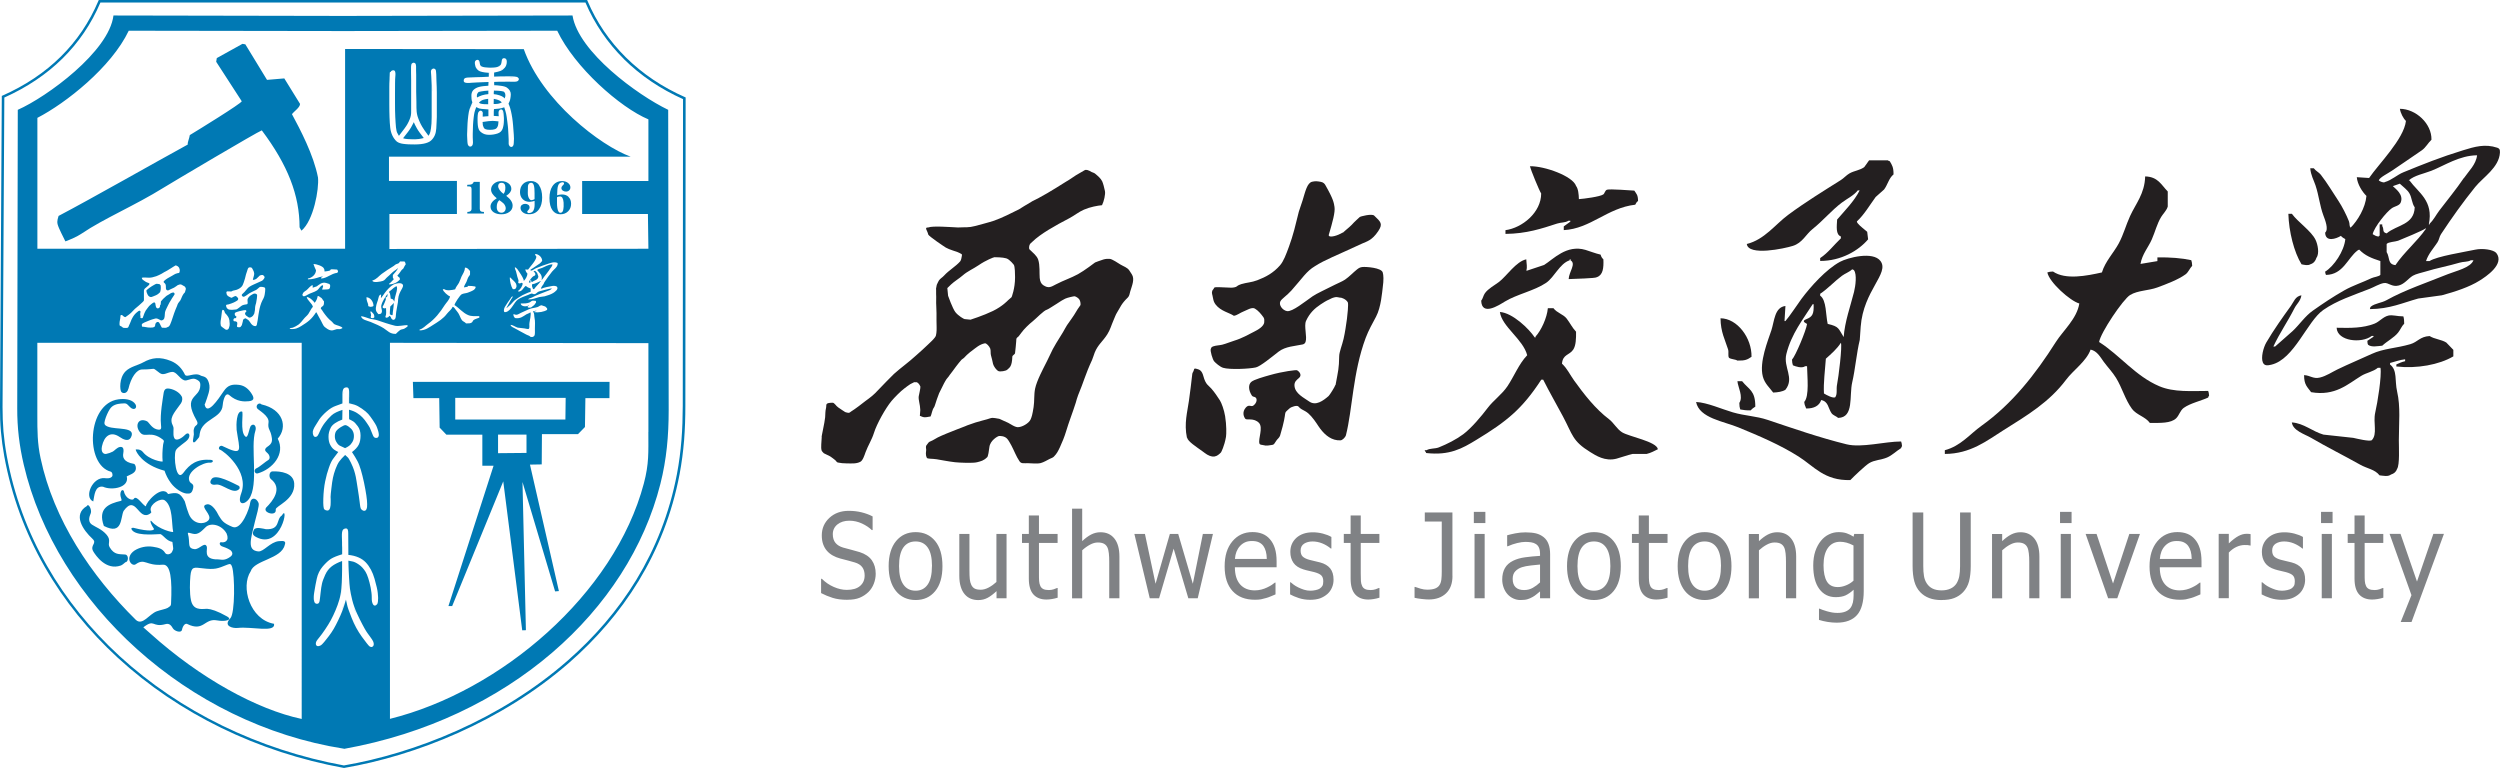 <?xml version="1.0" encoding="UTF-8"?>
<svg id="_图层_1" data-name="图层 1" xmlns="http://www.w3.org/2000/svg" viewBox="0 0 461.4 141.73">
  <defs>
    <style>
      .cls-1 {
        fill: #0079b4;
      }

      .cls-2 {
        fill: #808285;
      }

      .cls-3 {
        fill: #231f20;
        fill-rule: evenodd;
      }
    </style>
  </defs>
  <path class="cls-2" d="M451.05,98.54l-5.98,16.26h-2l1.99-4.96-4.04-11.31h2.02l3.04,8.8,3.02-8.8h1.95ZM437.8,110.65c-1.02,0-1.82-.31-2.39-.93-.57-.62-.86-1.6-.86-2.94v-6.58h-1.26v-1.66h1.26v-3.41h1.87v3.41h3.44v1.66h-3.44v5.65c0,.6,0,1.07.03,1.39.02.33.1.63.23.92.11.25.29.43.55.56.25.12.59.18,1.03.18.3,0,.6-.05.88-.14.29-.1.49-.18.62-.24h.11v1.79c-.35.11-.71.19-1.07.25-.36.06-.69.09-1,.09M430.5,96.54h-2.13v-2.07h2.13v2.07ZM430.37,110.42h-1.87v-11.88h1.87v11.88ZM421.1,110.7c-.74,0-1.44-.11-2.08-.32-.65-.22-1.18-.44-1.61-.68v-2.24h.1c.16.13.35.28.56.45.21.16.5.33.86.51.32.16.67.29,1.05.42.38.12.78.18,1.19.18.3,0,.61-.04.95-.11.34-.07.59-.17.76-.28.23-.16.4-.33.5-.52.1-.18.15-.46.15-.83,0-.48-.12-.84-.36-1.08-.24-.24-.67-.44-1.29-.61-.24-.07-.55-.14-.93-.22-.39-.08-.74-.18-1.07-.28-.85-.26-1.47-.67-1.85-1.22-.38-.55-.58-1.22-.58-2,0-1.07.38-1.94,1.14-2.62.76-.67,1.76-1.01,3.01-1.01.62,0,1.24.08,1.86.24.62.16,1.15.37,1.57.62v2.14h-.1c-.48-.4-1.01-.72-1.6-.96-.58-.23-1.18-.35-1.78-.35s-1.13.14-1.56.41c-.42.28-.64.7-.64,1.26,0,.5.13.87.38,1.11.25.24.66.45,1.21.6.28.08.59.15.93.23.34.07.7.16,1.08.26.83.22,1.44.59,1.86,1.1.41.51.62,1.21.62,2.08,0,.51-.09,1-.29,1.45-.19.46-.46.85-.83,1.18-.4.35-.85.62-1.35.81-.5.18-1.13.28-1.89.28M415.37,100.68h-.1c-.14-.04-.29-.07-.45-.08-.16,0-.34-.01-.56-.01-.5,0-1,.12-1.5.35-.5.23-.97.58-1.41,1.04v8.43h-1.87v-11.88h1.87v1.76c.68-.64,1.28-1.1,1.79-1.37.51-.27,1-.4,1.48-.4.19,0,.34,0,.43.01.1,0,.2.03.32.05v2.08ZM404.5,103.15c-.01-.54-.07-1-.18-1.4-.11-.39-.26-.72-.46-.99-.22-.3-.5-.52-.84-.68-.34-.16-.76-.23-1.27-.23s-.92.08-1.27.24c-.35.16-.67.39-.95.7-.28.31-.49.66-.63,1.04-.15.38-.24.82-.28,1.33h5.88ZM402.31,110.69c-1.77,0-3.14-.53-4.12-1.6-.98-1.07-1.47-2.58-1.47-4.55s.48-3.48,1.42-4.62c.95-1.14,2.19-1.72,3.72-1.72.69,0,1.3.11,1.83.32.53.21,1,.54,1.39,1,.4.45.7,1.01.91,1.67.21.65.32,1.46.32,2.41v1.09h-7.7c0,1.38.33,2.44.97,3.17.65.73,1.55,1.1,2.7,1.1.41,0,.81-.05,1.21-.15.39-.1.75-.23,1.07-.39.34-.16.62-.32.86-.47.23-.15.42-.3.58-.43h.11v2.18c-.22.09-.49.21-.81.34-.33.14-.62.25-.88.32-.36.1-.69.19-.99.25-.3.05-.67.08-1.12.08M394.95,98.54l-4.19,11.88h-1.68l-4.16-11.88h2.02l3.04,9.15,3.01-9.15h1.95ZM382.33,96.54h-2.13v-2.07h2.13v2.07ZM382.2,110.42h-1.87v-11.88h1.87v11.88ZM376.39,110.42h-1.87v-6.76c0-.55-.02-1.06-.08-1.53-.05-.47-.14-.85-.28-1.13-.15-.3-.37-.52-.64-.66-.27-.14-.64-.22-1.11-.22s-.94.13-1.44.4c-.49.26-.97.61-1.45,1.04v8.87h-1.87v-11.88h1.87v1.32c.56-.53,1.11-.94,1.65-1.22.55-.28,1.12-.42,1.72-.42,1.1,0,1.95.38,2.57,1.16.62.77.93,1.88.93,3.34v7.71ZM358.34,110.75c-.87,0-1.63-.12-2.28-.37-.65-.24-1.2-.61-1.66-1.09-.52-.55-.88-1.21-1.09-1.99-.21-.77-.32-1.72-.32-2.84v-9.88h1.97v9.88c0,.73.04,1.34.13,1.85.08.5.25.95.51,1.35.27.42.63.75,1.08.97.45.22,1.01.33,1.67.33.62,0,1.17-.11,1.64-.33.48-.22.85-.54,1.12-.97.24-.41.41-.85.5-1.34.09-.49.14-1.09.14-1.8v-9.94h1.97v9.88c0,1.1-.11,2.04-.31,2.83-.21.79-.58,1.45-1.1,2-.47.49-1.02.85-1.65,1.09-.62.24-1.39.36-2.3.36M335.79,112.32c.13.06.31.13.56.23.25.09.53.18.84.27.35.09.66.17.96.22.29.05.61.08.96.08.58,0,1.07-.08,1.47-.24.4-.16.72-.39.94-.68.21-.29.36-.63.45-1.01.08-.38.13-.82.13-1.31v-1.04c-.5.47-1,.81-1.48,1.04-.49.22-1.09.33-1.82.33-1.27,0-2.28-.5-3.03-1.51-.75-1.01-1.12-2.46-1.12-4.34,0-.99.13-1.86.38-2.62.26-.76.61-1.41,1.05-1.94.42-.51.91-.91,1.48-1.18.57-.28,1.16-.41,1.77-.41.58,0,1.08.07,1.5.22.42.15.84.35,1.27.62l.11-.51h1.76v10.53c0,2.01-.41,3.49-1.23,4.43-.83.94-2.08,1.42-3.77,1.42-.54,0-1.1-.05-1.67-.14-.57-.09-1.09-.22-1.59-.37v-2.08h.1ZM342.08,107.19v-6.52c-.46-.24-.89-.41-1.29-.52-.4-.1-.79-.16-1.18-.16-.95,0-1.69.37-2.24,1.12-.54.75-.82,1.81-.82,3.2,0,1.32.21,2.32.62,3.01.41.69,1.08,1.03,2.01,1.03.49,0,.99-.1,1.5-.31.52-.2.98-.49,1.39-.86M331.49,110.42h-1.87v-6.76c0-.55-.02-1.06-.07-1.53-.05-.47-.14-.85-.28-1.13-.15-.3-.37-.52-.64-.66-.27-.14-.64-.22-1.11-.22s-.94.13-1.44.4c-.49.26-.97.61-1.45,1.04v8.87h-1.87v-11.88h1.87v1.32c.56-.53,1.11-.94,1.65-1.22.55-.28,1.12-.42,1.72-.42,1.1,0,1.95.38,2.57,1.16.62.77.93,1.88.93,3.34v7.71ZM317.63,104.48c0-1.53-.26-2.68-.79-3.43-.52-.75-1.27-1.12-2.24-1.12s-1.73.37-2.25,1.12c-.53.75-.79,1.89-.79,3.43s.26,2.62.79,3.39c.53.77,1.28,1.15,2.25,1.15s1.71-.38,2.23-1.13c.53-.76.79-1.89.79-3.41M319.56,104.48c0,2-.45,3.55-1.35,4.63-.9,1.09-2.11,1.63-3.6,1.63s-2.76-.56-3.65-1.68c-.89-1.13-1.33-2.65-1.33-4.58s.46-3.52,1.37-4.62c.91-1.1,2.11-1.65,3.61-1.65s2.7.55,3.6,1.64c.9,1.09,1.35,2.64,1.35,4.63M305.69,110.65c-1.02,0-1.82-.31-2.39-.93-.57-.62-.85-1.6-.85-2.94v-6.58h-1.26v-1.66h1.26v-3.41h1.87v3.41h3.44v1.66h-3.44v5.65c0,.6,0,1.07.03,1.39.02.33.1.63.23.92.11.25.3.43.55.56.25.12.59.18,1.02.18.3,0,.6-.05.88-.14.29-.1.49-.18.62-.24h.11v1.79c-.35.11-.7.19-1.07.25-.36.06-.69.09-1,.09M297.21,104.48c0-1.53-.26-2.68-.79-3.43-.52-.75-1.27-1.12-2.24-1.12s-1.73.37-2.25,1.12c-.53.75-.79,1.89-.79,3.43s.26,2.62.79,3.39c.53.77,1.28,1.15,2.25,1.15s1.71-.38,2.24-1.13c.53-.76.79-1.89.79-3.41M299.14,104.48c0,2-.45,3.55-1.35,4.63-.9,1.09-2.11,1.63-3.6,1.63s-2.76-.56-3.65-1.68c-.89-1.13-1.33-2.65-1.33-4.58s.46-3.52,1.37-4.62c.91-1.1,2.11-1.65,3.61-1.65s2.7.55,3.6,1.64c.9,1.09,1.35,2.64,1.35,4.63M284.23,109.15c-.15.12-.36.29-.61.5-.25.21-.5.39-.74.52-.33.18-.65.33-.96.42-.31.1-.74.15-1.3.15-.46,0-.89-.09-1.3-.28-.41-.18-.77-.44-1.08-.78-.3-.33-.54-.73-.72-1.21-.18-.48-.27-.99-.27-1.51,0-.82.16-1.52.49-2.1.32-.58.84-1.04,1.54-1.38.62-.3,1.36-.52,2.21-.63.85-.12,1.76-.2,2.74-.26v-.38c0-.47-.07-.85-.2-1.14-.13-.29-.32-.51-.56-.66-.24-.16-.53-.27-.87-.32-.35-.05-.7-.08-1.06-.08-.43,0-.94.07-1.52.21-.58.14-1.17.34-1.75.6h-.11v-2.03c.35-.1.84-.22,1.48-.35.64-.13,1.28-.19,1.91-.19.76,0,1.41.07,1.93.19.52.13.99.36,1.41.69.41.33.71.75.9,1.27.2.52.3,1.15.3,1.89v8.13h-1.86v-1.26ZM284.23,107.49v-3.3c-.44.04-1.01.1-1.68.17-.68.08-1.23.18-1.65.32-.5.16-.91.41-1.23.75-.33.33-.49.81-.49,1.41,0,.68.18,1.2.54,1.54.36.35.88.52,1.57.52.59,0,1.12-.14,1.6-.41.48-.27.92-.6,1.34-1M274.14,96.54h-2.13v-2.07h2.13v2.07ZM274.01,110.42h-1.87v-11.88h1.87v11.88ZM268.07,106.3c0,1.39-.4,2.46-1.19,3.21-.79.75-1.86,1.13-3.19,1.13-.32,0-.75-.03-1.28-.09-.53-.06-.98-.13-1.34-.22v-2.01h.11c.27.1.61.21,1.01.33.4.12.81.18,1.23.18.61,0,1.1-.08,1.46-.22.36-.15.63-.36.8-.64.18-.28.29-.63.34-1.04.05-.42.07-.89.07-1.43v-9.24h-3.13v-1.68h5.1v11.72ZM252.52,110.65c-1.02,0-1.82-.31-2.39-.93-.57-.62-.86-1.6-.86-2.94v-6.58h-1.26v-1.66h1.26v-3.41h1.87v3.41h3.44v1.66h-3.44v5.65c0,.6.01,1.07.03,1.39.02.33.09.63.23.92.11.25.29.43.55.56.25.12.6.18,1.03.18.3,0,.6-.05.88-.14.29-.1.49-.18.62-.24h.11v1.79c-.35.11-.71.19-1.07.25-.36.06-.69.09-1,.09M241.79,110.7c-.74,0-1.44-.11-2.08-.32-.65-.22-1.18-.44-1.61-.68v-2.24h.1c.16.13.35.28.56.45.21.16.5.33.86.51.32.16.67.29,1.05.42.38.12.78.18,1.19.18.3,0,.61-.04.95-.11.34-.07.59-.17.76-.28.23-.16.4-.33.5-.52.1-.18.15-.46.15-.83,0-.48-.12-.84-.36-1.08-.24-.24-.67-.44-1.29-.61-.24-.07-.55-.14-.93-.22-.39-.08-.74-.18-1.07-.28-.85-.26-1.47-.67-1.85-1.22-.38-.55-.58-1.22-.58-2,0-1.07.38-1.94,1.13-2.62.76-.67,1.76-1.01,3.02-1.01.62,0,1.24.08,1.86.24.62.16,1.15.37,1.57.62v2.14h-.1c-.48-.4-1.01-.72-1.6-.96-.58-.23-1.18-.35-1.78-.35s-1.13.14-1.56.41c-.42.28-.64.7-.64,1.26,0,.5.13.87.38,1.11.25.24.66.45,1.21.6.28.08.59.15.93.23.34.07.7.16,1.08.26.83.22,1.44.59,1.86,1.1.41.51.62,1.21.62,2.08,0,.51-.09,1-.29,1.45-.19.46-.46.85-.83,1.18-.4.35-.85.62-1.35.81-.5.18-1.13.28-1.89.28M233.8,103.15c-.01-.54-.07-1-.18-1.4-.11-.39-.26-.72-.45-.99-.22-.3-.5-.52-.84-.68-.34-.16-.76-.23-1.27-.23s-.92.08-1.27.24c-.35.16-.67.39-.95.7-.28.31-.49.66-.64,1.04-.15.38-.24.82-.28,1.33h5.88ZM231.61,110.69c-1.77,0-3.14-.53-4.12-1.6-.98-1.07-1.47-2.58-1.47-4.55s.47-3.48,1.42-4.62c.95-1.14,2.19-1.72,3.72-1.72.69,0,1.3.11,1.83.32.53.21,1,.54,1.39,1,.4.45.7,1.01.91,1.67.21.65.32,1.46.32,2.41v1.09h-7.7c0,1.38.33,2.44.97,3.17.65.73,1.55,1.1,2.7,1.1.41,0,.81-.05,1.21-.15.39-.1.75-.23,1.07-.39.34-.16.63-.32.86-.47.23-.15.43-.3.58-.43h.11v2.18c-.22.09-.49.21-.82.34-.33.14-.62.25-.88.32-.36.1-.69.19-.99.25-.29.05-.67.08-1.12.08M223.86,98.54l-2.81,11.88h-1.73l-2.71-9.16-2.69,9.16h-1.72l-2.84-11.88h1.95l1.96,9.2,2.64-9.2h1.54l2.7,9.2,1.85-9.2h1.88ZM206.59,110.42h-1.87v-6.76c0-.55-.02-1.06-.07-1.53-.05-.47-.14-.85-.28-1.13-.15-.3-.37-.52-.64-.66-.27-.14-.64-.22-1.11-.22s-.94.13-1.44.4c-.49.26-.98.61-1.45,1.04v8.87h-1.87v-16.55h1.87v5.99c.56-.53,1.11-.94,1.65-1.22.55-.28,1.12-.42,1.72-.42,1.1,0,1.95.38,2.57,1.16.62.77.93,1.88.93,3.34v7.71ZM193.13,110.65c-1.02,0-1.82-.31-2.39-.93-.57-.62-.86-1.6-.86-2.94v-6.58h-1.26v-1.66h1.26v-3.41h1.87v3.41h3.44v1.66h-3.44v5.65c0,.6,0,1.07.03,1.39.02.33.1.63.23.92.11.25.3.43.55.56.25.12.59.18,1.03.18.3,0,.6-.05.88-.14.29-.1.49-.18.62-.24h.11v1.79c-.35.11-.71.19-1.07.25-.36.06-.69.09-1,.09M185.79,110.42h-1.87v-1.32c-.58.54-1.12.95-1.64,1.23-.52.28-1.09.42-1.73.42-.49,0-.94-.08-1.37-.25-.43-.17-.8-.44-1.12-.81-.32-.37-.57-.83-.74-1.4-.18-.56-.27-1.24-.27-2.04v-7.71h1.87v6.76c0,.63.02,1.15.06,1.57.04.41.14.78.29,1.09.15.3.36.53.62.67.26.14.64.21,1.13.21.46,0,.95-.14,1.46-.41.52-.28.99-.62,1.42-1.02v-8.87h1.87v11.88ZM172.01,104.48c0-1.53-.26-2.68-.79-3.43-.52-.75-1.27-1.12-2.24-1.12s-1.73.37-2.26,1.12c-.53.75-.79,1.89-.79,3.43s.26,2.62.79,3.39c.53.77,1.28,1.15,2.26,1.15s1.71-.38,2.23-1.13c.53-.76.79-1.89.79-3.41M173.94,104.48c0,2-.45,3.55-1.35,4.63-.9,1.09-2.1,1.63-3.6,1.63s-2.76-.56-3.65-1.68c-.89-1.13-1.33-2.65-1.33-4.58s.46-3.52,1.37-4.62c.91-1.1,2.11-1.65,3.61-1.65s2.7.55,3.6,1.64c.9,1.09,1.35,2.64,1.35,4.63M156.41,110.7c-1.08,0-1.99-.12-2.74-.36-.75-.24-1.46-.53-2.13-.88v-2.64h.14c.65.65,1.39,1.16,2.21,1.51.82.36,1.62.54,2.38.54,1.09,0,1.91-.24,2.47-.73.56-.48.84-1.12.84-1.92,0-.63-.15-1.15-.44-1.54-.29-.4-.75-.69-1.39-.88-.46-.14-.88-.26-1.25-.35-.38-.09-.85-.21-1.42-.37-.51-.14-.97-.32-1.37-.55-.4-.22-.76-.5-1.08-.86-.31-.35-.54-.76-.71-1.23-.17-.47-.25-1.02-.25-1.63,0-1.29.47-2.36,1.4-3.23.94-.87,2.13-1.3,3.58-1.3.83,0,1.61.09,2.35.27.74.18,1.42.43,2.05.76v2.52h-.15c-.47-.46-1.07-.86-1.81-1.21-.74-.34-1.51-.52-2.32-.52-.91,0-1.65.23-2.22.69-.56.46-.85,1.06-.85,1.8,0,.68.17,1.21.5,1.61.33.4.81.69,1.44.87.42.12.93.26,1.53.41.6.15,1.1.29,1.5.42,1.02.33,1.77.84,2.24,1.51.47.68.71,1.5.71,2.49,0,.62-.12,1.23-.35,1.83-.23.6-.57,1.11-.99,1.53-.48.46-1.02.81-1.62,1.06-.6.25-1.35.37-2.25.37"/>
  <path class="cls-3" d="M422.34,39.46h.65c1.13,1.55,3.58,3.16,4.37,4.81.4.83.75,2.52.16,3.31-.18.59-.51,1.01-1.13,1.2-.43.28-1.15.1-1.62,0-1.38-2.22-2.34-6.04-2.43-9.32M431.25,60.5c.11,2.47,4.59,2.95,6.48,1.5h.32v.15c-.38.25-.76.5-1.13.75.02.38.02.56.16.75.64.47,1.7.23,2.59.15.89-.84,2.16-1.46,2.92-2.41.43-.53.65-1.18,1.13-1.65,0-.54-.04-1.02-.16-1.35-1.15,0-2.01-.32-2.75-.15-1,.23-1.66,1.14-2.59,1.5-2.11.82-4.35.81-6.96.75M442.29,67.64c3.75.43,7.89-.32,10.5-1.87v-1.2c-.43-.45-.86-.9-1.3-1.35-.91-.57-2.17-.62-3.08-1.2-1.8.1-2.21,1.11-3.56,1.5-2.58.76-4.93.78-7.13,1.8-2.03.94-4.21,1.84-6.32,2.86-1,.48-2.06,1.22-3.24,1.5-1.24.3-1.76-.39-2.92-.45,0,1.8.58,2.16,1.3,3.15,4.44.77,6.78-1.5,9.23-3,.95-.59,2.26-.79,3.08-1.5h.49c.25,1.5-.54,6.42-.97,8.27-.43,1.88.47,3.97-.65,5.11-.57.23-2.57-.27-3.4-.45-1.84-.2-3.67-.4-5.51-.6-2.02-.58-3.64-2.11-5.83-2.25.19,1.53,2.39,2.17,3.56,2.85,2.88,1.69,6.08,3.28,9.07,4.96,1.32.74,2.68.84,3.56,1.96.82.08,1.53.28,2.11-.15.58-.18.95-.51,1.13-1.05.5-.74.32-4.04.32-5.26,0-3.21.34-6.12-.32-9.02-.46-1.98.08-3.92-1.3-4.97v-.29c.79-.2,1.82-.59,2.78-.68v.35c-.65.14-1.09.37-1.62.6v.4M439.19,41.42v2.1h-.16v.15c-.62-.09-.72-.23-1.13-.45.28-1.3,2.55-4.13,3.56-4.81.54-.36,1.38-.43,1.62-1.05.56-1.45-.9-2.46-1.46-3.01.43-.15.86-.3,1.29-.45.58.56,1.38,1.1,1.78,1.8.46.8.43,1.82.97,2.56-.12,3.28-3.28,3.21-5.18,4.81-.9-.23-.42-.73-.81-1.35v-.3h-.49M447.77,42.17c-1.69,2.44-4.05,4.35-5.67,6.76-1.49-.15-1.01-1.47-1.62-2.4v-1.5c.3-.39,1.58-.4,2.11-.6.62-.24,4.77-1.96,5.02-2.25h.16ZM454.73,32.85c-1.46,2.15-3.02,4.02-4.53,6.01-.62.82-1.03,1.71-1.78,2.41v.15h-.16c.91-4.39-1.91-5.83-3.56-8.11h-.16c1.05-.95,2.75-1.23,4.21-1.8,2.47-.98,5.14-2.81,8.42-2.85-.19,1.71-1.61,3-2.43,4.21M444.04,22.33c-.38,3.33-5.05,7.96-6.8,10.52-.75-.05-1.51-.1-2.27-.15.11,1.3,1,2.7,1.78,3.46-.19,2.2-1.62,4.56-2.92,5.86-.31-.37-.11-.65-.32-1.2-.44-1.13-1.23-2.69-1.94-3.76-1.01-1.52-2.07-3.32-3.24-4.81-.35-.45-.95-.71-1.3-1.2h-.65c.11,1.31.63,2.14.97,3.16.64,1.92.78,3.74,1.46,5.56.29.78,1.02,2.56.32,3.16.05,1.82,2.02,1.15,2.91.6.22.26.5.44.81.6-.2,2.21-2.1,5.02-3.73,6.01.05.35.08.37.16.6,3.2-.05,3.99-3.13,5.83-4.51.17-.12.04-.06.32-.15,1.05,1.08,2.21,1.56,3.89,2.1v2.55c-.23.3-1.25.42-1.62.6-1.61.77-3.44,1.36-5.02,2.25-2.04,1.15-3.96,2.44-5.83,3.76-1.43,1-2.46,2.58-3.72,3.76-1.08.95-2.16,1.9-3.24,2.86h-.32c1.18-2.53,2.63-4.57,3.89-7.06.39-.78,1.14-1.34,1.29-2.4-1.16.2-1.39,1.19-1.94,1.95-1.54,2.13-3.2,4.47-4.54,6.76-.54.93-1.03,2.79-.63,3.7.29.67.94.54,1.55.4,4.24-.98,6.61-8.03,9.61-10.11,2.55-1.76,5.38-2.65,8.58-3.91.72-.28,1.77-.92,2.59-1.05.86-.14,1.47.8,2.75.45,1.11-.3,1.74-1.29,2.59-1.8.55-.33,1.7-.58,2.27-.75,2.14-.66,4.32-1.05,6.32-1.65.74-.23,1.52-.11,2.11-.45h.49c-.54,1.38-3.25,1.97-4.7,2.55-3.7,1.5-7.98,2.93-11.34,4.81-.92.52-2.14.57-2.91,1.2-.12.16-.1.14-.16.45,3.64-.02,6.09-1.17,8.91-1.95,1.46-.2,2.92-.4,4.37-.6,2.43-.66,5.07-1.52,6.96-2.71,1.12-.7,4.72-3.04,3.08-5.11-.53-.6-2.52-.9-3.89-.6-1.94.42-7.09,1.22-8.42,2.1h-.65c.41-1.31,1.41-2.39,2.11-3.46.32-.49.33-1.01.65-1.5,1.97-2.99,4.08-5.95,6.32-8.72,1.46-1.8,4.4-3.57,4.56-6.34.04-.62-.17-.79-.5-.9-2.26-.75-4.15-.19-6.32.48-4.08,1.25-7.32,2.55-11.01,4.06-1.16.47-2.16,1.45-3.4,1.8-.18.19-.89-.08-1.13-.3.12-.54,1.7-1.3,2.43-1.8,1.79-1.23,3.69-2.49,5.51-3.76.73-.51,1.15-1.36,1.78-1.95.07-2.97-2.88-5.7-5.83-5.71.13.81.62,1.76,1.13,2.25"/>
  <path class="cls-3" d="M395.91,32.56c2.38.06,2.97,1.56,4.17,2.78v2.78c-.21.73-.86,1.33-1.21,1.91-.79,1.3-1.1,2.72-1.74,4.17-.64,1.46-1.77,2.7-2.08,4.51,1.04-.17,2.08-.35,3.12-.52v-.69c2.36-.03,4.54.14,6.25.52.1.3.15.55.17,1.04-.45.46-.7,1.18-1.21,1.56-1.34.99-3.63,1.85-5.21,2.43-1.66.61-3.6.53-5.03,1.39-1.29.77-5.46,6.96-5.73,8.68,3.88,2.47,6.71,6.29,11.11,8.16,2.69,1.15,5.98.87,9.02.87.1.28.14.42.17.87-.14.18-.06.05-.17.35-1.32.61-3.31,1.05-4.51,1.91-.65.47-.83,1.35-1.39,1.91-.98.96-2.92.86-4.86.87-.78-1.13-2.49-1.49-3.3-2.6-1.27-1.73-1.79-3.84-2.95-5.73-.62-1.01-1.56-2-2.26-2.95-.62-.85-1.22-2.01-2.43-2.26-.77,2.16-3.21,3.81-4.51,5.55-3.12,4.16-7.14,6.55-11.63,9.37-2.99,1.88-6.01,4.32-10.76,4.34v-.69c2.96-.79,4.62-2.98,6.77-4.51,5.66-4.04,9.95-9.51,13.71-15.45,1.33-2.1,3.9-4.31,4.34-7.12-1.68-.44-5.58-3.95-5.9-5.73.3-.1.55-.16,1.04-.17,2.31,1.59,6.26.79,9.03.17.6-2.02,2.21-3.67,3.12-5.38.89-1.67,1.29-3.3,2.08-5.03,1.02-2.24,2.7-4.13,2.78-7.29"/>
  <path class="cls-3" d="M335.93,48.15v-.52c1.46-.96,2.57-2.46,3.82-3.64v-.35c-.97-.35-.76-1.83-.69-3.12,1.43-1.67,3.14-3.36,4.16-5.38h-.35c-.73.95-1.99,1.53-2.95,2.26-1.9,1.43-3.49,3.36-5.38,4.86-1.26,1-1.88,2.57-3.65,3.12-1.54.49-8.22,1.93-8.5-.35,3.27-.81,5.26-3.62,7.64-5.38,3.13-2.32,6.37-4.31,9.72-6.42.5-.31,1.05-.92,1.56-1.21.92-.54,1.99-.57,2.78-1.21.29-.41.58-.81.87-1.22h3.47c.18.14.05.06.35.17.44.75.7,1.12.69,2.43-.85.68-1.08,1.9-1.74,2.78-.52.46-1.04.93-1.56,1.39-1.14,1.56-2.08,3.22-3.47,4.51.11.3.03.17.17.35.43.54,1.22,1.09,1.74,1.56.06.46.12.93.17,1.39-1.78,2.1-5,3.99-8.85,3.99M317.54,58.74c.02,2.54.83,3.95,1.39,5.73.17.56-.06,1.18.17,1.56.37.29,1.14.26,1.56.52,1.47.03,1.83-.18,2.6-.7.07-3.46-2.61-7.08-5.73-7.11M320.66,70.37c.09,1.08,1.12,2.84.35,3.99,0,.54.06.89.17,1.21.54.11,1.16.18,1.91.17.24-.26.56-.51.87-.69.01-3.01-1.2-3.14-2.43-4.69h-.87M313.03,74.19c.58,2.99,5.14,3.58,7.81,4.69,3.89,1.6,7.72,3.23,11.11,5.38,2.86,1.81,4.75,4.48,9.55,4.34.66-.69,2.74-2.67,3.47-3.12.97-.6,2.19-.57,3.3-1.04.95-.4,1.75-1.22,2.6-1.74.11-.3.03-.17.17-.35-.03-.45-.08-.59-.17-.87-3.02,0-7.29,1.21-10.07.52-5.03-1.24-9.85-2.93-14.58-4.51-2.12-.71-4.17-.73-6.42-1.39-1.97-.57-4.72-1.81-6.77-1.91M339.75,63.25c.29.56-.44,6.46-.69,7.64-.21.99.1,1.79-.35,2.43-.42.23-1.61-.41-2.08-.7-.12-1.93.2-4.26.35-6.42.99-.89,2.06-1.8,2.78-2.95M342.18,49.89c.54.73.29,2.83,0,3.99-.67,2.66-1.71,5.49-1.91,8.33-1.01-1.57-.77-1.93-2.95-2.43-.37-1.55-.2-4.4-1.39-5.21v-.35c1.42-.94,2.65-2.3,3.99-3.3.62-.46,1.36-.69,1.91-1.21.3.11.17.03.35.17M326.91,61c-.58,1.79-2.27,5.82-1.56,8.5.35,1.31,1.23,2.02,1.91,2.95.81-.03,1.73-.16,2.26-.52,1.73-2.19-.44-4.13.17-6.59.93-3.75,3.08-6.39,4.86-9.2h.17c.08,1.83-.23,2.31-1.3,2.75-.68.27-.7.49.09.9-.17,1.22-2.12,5.88-2.78,6.59.02.49.07.74.17,1.04.51.22,1.63.61,2.26.17h.35c.03,1.94.45,5.53-.52,6.59.07.7.19.68.35,1.21,1.45.03,2.44-.51,2.78-1.56,1.35.28,1.25,1.47,1.91,2.43.28.4.86.54,1.22.87,2.97-.07,2.01-4.06,2.6-6.59.55-2.34.8-5.4,1.39-7.81.06-.81.12-1.62.17-2.43.5-6.71,5.34-9.84,3.66-12.12-1.39-1.88-6.11-.6-7.48.14-2.57,1.39-5.41,4.56-7.12,6.85-.52.7-2.28,3.35-2.95,4.08h-.17c.06-.92.12-1.85.17-2.78-2.01.24-2.03,2.75-2.6,4.51"/>
  <path class="cls-3" d="M282.38,30.68c2.7-.05,7.9,1.83,8.5,3.64.4.51.5,1.57.52,2.43.93-.06,3.93-.45,4.51-.87.27-.2.29-.73.69-.87.49-.17,4.49.14,5.03.17.41.64.67.77.69,1.91-.28.22-.35.36-.52.69-5.17.59-8.23,4.43-13.19,4.69v-.69c.4-.29.81-.58,1.21-.87v-.17h-.35c-.58.38-1.33.28-2.08.52-2.89.94-5.65,1.87-9.54,1.91v-.69c3.09-.42,6.59-3.26,6.59-6.77-.35-.5-1.97-4.48-2.08-5.03M289.49,51.51c1.11-.06,4.96-.13,5.21-.35,1.15-.4,1.29-1.68,1.22-3.3-.27-.26-.39-.44-.52-.87-.9-.2-2.03-.64-2.78-.87-3.5-1.04-5.96,1.74-7.64,2.78-1.04.35-2.08.69-3.12,1.04h-.17c.22-.67.04-1.19,0-2.08-1.88.39-3.65,3.12-5.03,4.17-.86.65-1.98,1.22-2.6,2.08-.31.43-.37.99-.69,1.39.1,2.89,3.23.85,4.34.17,2.24-1.37,5.45-1.99,7.64-3.47,1.55-1.06,2.49-3.55,4.34-4.16,0,0,0-.35.17-.17v.17c1.08.65-.28,2.07-.35,3.47M285.67,56.89c-.15,1.77-1.25,4.13-2.26,5.21v.17h-.17c-1.01-1.56-4.09-4.54-6.42-4.69.36,2.71,4.28,5.02,5.04,7.98-1.54,1.6-2.39,3.85-3.65,5.73-.99,1.48-2.59,2.6-3.64,3.99-1.14,1.51-3.02,3.75-4.51,4.86-1.27.95-2.98,1.82-4.51,2.43-.7.28-1.66.14-2.26.52h-.35c0,.17.27.35.27.52,4.32.49,6.65-.83,9.27-2.43,5.58-3.39,8.44-5.67,11.98-11.11h.35c1.14,2.28,2.49,4.6,3.64,6.77,1.81,3.39,1.71,4.54,5.04,6.59,1.02.63,2.74,1.78,4.86,1.22.8-.21,2.01-.66,2.95-.87h2.6c.81-.19,1.43-.56,2.08-.87-.21-1.42-5.3-2.32-6.6-3.12-.97-.6-1.54-1.76-2.43-2.43-2.48-1.87-4.61-4.6-6.42-7.12-.79-1.1-1.28-2.22-2.25-3.12.15-1.76,1.38-1.54,2.08-2.6.51-.78.53-2.05.52-3.3-.69-.71-1.12-1.63-1.74-2.43-.62-.8-1.83-1.06-2.43-1.91h-1.04"/>
  <path class="cls-3" d="M246.49,71.06c.5-2.73.63-3,.67-5.29.01-.83.52-1.98.81-3.23.28-1.22.46-2.52.62-3.67.07-.53.33-2.81.15-3.1-.4-.64-1.22-.82-1.22-.82-.39,0-.73-.19-1.12-.1-.66.15-.77.3-1.07.42-.52.21-1.11.59-1.61.92-1.08.72-2.01,1.58-2.67,3.02-.44.95.24,2.95-.1,3.9-.09.25-.27.4-.53.46-1.37.3-3.18.35-4.44,1.33-1.28.99-3.36,2.72-4.2,2.91-1.17.27-4.83.45-6.05.07-.56-.17-1.41-.91-1.65-1.2-.27-.31-.78-1.96-.61-2.3.13-.26.06-.31.46-.46.46-.17,1.2-.19,1.63-.3.79-.2,1.51-.53,2.25-.75,1.41-.43,2.69-1.16,3.68-1.67.57-.29,1.86-.96,1.84-1.81,0-.2.07-.53-.15-.84-.43-.59-.95-1.23-1.58-1.6-.56-.33-1.52.32-2.11.54-.57.21-1.21.74-1.77.79-.81-.56-2.41-.85-3.35-2.06-.11-.14-.31-.46-.33-.57-.01-.1-.06-.15-.08-.24-.09-.31-.11-.61-.19-.9-.08-.3-.21-.72.14-1.1.42-.44-.5-.49,3.2-.32.41.02.97-.07,1.15-.23.23-.2.55-.34.85-.43.99-.3,1.88-.3,2.94-.71,1.55-.59,2.97-1.34,4.2-2.76.65-.75,1.11-1.99,1.65-3.46.35-.96.68-1.99.97-3.08.22-.83.38-1.5.59-2.34.07-.28.17-.74.25-1,.22-.73.49-1.41.7-2.1.52-1.7.84-3.22,1.76-3.44.62-.15.98-.09,1.6.02.43.07.71.35.82.56,1.55,2.71,1.58,3.3,1.71,4.08.15.95-.37,2.82-1.06,5.15-.12.41.76.41,1.84-.06.59-.26,1.45-.76.93-.45-.48.29,1.11-.94,1.47-1.35.48-.56,1.3-1.25,1.47-1.43.12-.13,2.25-.67,2.67-.27,1.21,1.16,1.66,1.5.75,2.87-1.15,1.73-2.13,1.9-2.95,2.28-5.03,2.34-6.84,2.98-8.71,4.17-1.62.96-2.33,2.23-4.36,4.5-.85.95-1.8,1.52-2.04,2-.34.68.4,1.67,1.23,1.81.98.16,3.33-1.78,4.72-2.74.77-.53,2.41-1.26,4.11-2.13.61-.32,1.32-.57,1.88-.95.79-.54,1.47-1.29,2.2-1.87.33-.27.6-.41.99-.45.71-.07,3.51.13,3.76,1,.15.52.2,1.34,0,2.77-.11.81-.3,3.64-1.23,5.39-.65,1.22-1.38,2.5-1.92,3.93-2.39,6.42-2.43,13.21-3.65,17.99-.09.32-.63.9-1,.91-1.59.07-2.79-.91-3.72-2.13-.44-.57-.88-1.41-1.69-2.32-.33-.37-.66-.68-1.08-.92-.43-.25-.94-.44-1.25-.86-.23-.31-1.33.02-1.68.35-1.38,1.27-.18-.15-1.72,4.98-.13.42-.46.61-.65.89-.44.64-.45.79-.79.85-.59.1-1.13.2-1.58.06-.33-.1-.71-.02-.8-.33-.25-.86.73-2.92-.08-3.79-.91-.97-2.28-.48-2.5-.74-.3-.35-.68-1.24.08-2.1.59-.67.96-.04,1.4-.37.66-.51.72-1.23.38-1.49-.19-.15-.52-.09-.67-.34-.65-1-.68-2.02-.12-2.52.51-.45,2.38-.96,3.43-1.26,2.48-.71,4.86-.97,5.01-.9.37.18,1.02.86.38,1.42-.41.37-.89.68-.84,1.44.1,1.46,1.77,2.23,2.72,2.91,1.22.86,2.57-.13,3.58-1.01.19-.17,1.18-1.73,1.24-2.02M219.09,80.77c.15.72,1.68,1.68,2.81,2.5.67.48,1.07.87,1.9.99.4.06.93-.1,1.55-.77.02-.02.62-1.13.92-2.87.08-.46.11-2.15-.16-3.8-.18-1.16-.68-2.49-.96-2.92-.51-.77-.92-1.42-1.58-2.18-.54-.63-1.04-.68-1.48-2.32-.27-1.02-.73-1.19-1.14-1.3-.43-.11-.54-.17-.63.25-.04.22-.25.43-.27.65-.18,1.67-.41,3.45-.63,5.03-.27,1.97-.91,4.11-.36,6.75"/>
  <path class="cls-3" d="M175.48,52.55l-.64.62.14,1.42s.81,2.31,1.34,3.01c.54.7,1.59,1.29,1.7,1.29s1.1.11,1.1.11c0,0,2.37-.75,4.14-1.61,1.77-.86,2.77-1.96,2.77-1.96l.67-.59s.64-1.56.64-3.66-.22-2.29-.22-2.29c0,0-.73-1-1.4-1.21-.67-.21-2.04-.21-2.18-.21s-1.56.54-2.93,1.48c-.98.67-2.04,1.1-2.93,1.88-.69.6-1.53,1.08-2.21,1.72M182.16,84.41c-.62.62-1.14.72-1.83.9-.77.2-3.19.09-4.06,0-1.26-.14-2.46-.4-3.42-.55-.87-.14-1.68-.03-1.8-.28-.29-.64-.12-1.08-.11-1.44,0-.23-.15-.65.08-.9.31-.36.29-.55.78-.72.33-.11.87-.48,1.28-.69,1.65-.82,5.96-2.38,5.27-2.16-.32.1,1.46-.52,1.67-.59.54-.17,1.97-.55,2.16-.6.26-.07.73-.27,1.03-.26.4.02.59.07,1,.14.14.03.19.01.31.07.6.3.96.42,1.54.7.28.13.84.52,1.2.66.21.08.34.13.52.15.79.05,2.12-.71,2.43-1.43.21-.48.33-.86.55-2.26.18-1.13.05-2.3.28-3.42.29-1.46,1.61-3.9,1.8-4.3.08-.18.71-1.36.94-1.91.62-1.44,1.61-2.9,2.41-4.22.24-.39.51-.95.74-1.29.58-.85,1.2-1.64,1.67-2.47.42-.74.81-1.16.82-1.24.03-.29-.02-.7-.19-.99-.16-.28-.55-.52-.86-.63-.11-.04-1.38.25-1.77.44-.27.13-.25.13-.5.27-.23.13-1.28.75-.97.56,1.49-.9.81-.43-.3.24-.26.15-1.38.9-1.58.95-.62.15-2,1.64-2.63,2.14-.68.53-1.63,1.45-2.14,2.16-.36.5-.53.73-.74.85-.19.11-.18.48-.19.76-.02.64-.15,1.35-.21,2.11-.02.26-.49.4-.5.66-.07,1.91-.53,2.01-.95,2.42-.24.23-1.28.39-1.59.26-.41-.17-.9-.89-1.02-1.33-.12-.48-.23-1.14-.38-1.57-.11-.32-.01-.92-.14-1.27-.17-.44-.71-1.02-.99-.97-.98.19-1.67.84-2.37,1.36-.11.08-.25.18-.35.26-.49.38-.75.67-1.16,1.09-.15.15-.29.17-.43.32-.6.67-1.56,1.98-1.63,2.09-.23.36-.5.6-.71.96-.07.13-.37.42-.44.54-.17.32-.31.45-.46.79-.14.31-.79,1.55-.9,1.81-.14.33-.39,1.04-.41,1.11-.31.87-.38,1.3-.54,1.51-.34.46-.4,1.19-.62,1.66-.53.07-.61.14-1.08.15-.44,0-.75-.26-.9-.26,0-.25.09-.86.08-1.09-.03-1.02-.38-1.86-.29-2.52,0-.03.37-1.66.31-1.79-.14-.33-.33-.65-.68-.82-.02-.01-.06.02-.11.02-.04,0-.1,0-.15-.01-.11,0-.18-.02-.24.01-.17.09-.48.22-.68.34-.43.26-.75.55-1.14.83-.6.43-1.83,1.68-2.32,2.27-1.12,1.34-2.75,4.27-3.25,5.9-.39,1.26-1.1,2.34-1.55,3.56-.21.59-.51,1.56-.99,1.79-.78.39-1.64.28-2.53.28-.55,0-1.09-.05-1.6-.16-.21-.05-.28-.25-.46-.42-.18-.17-.67-.51-.87-.66-.21-.15-.38-.2-.68-.35-.29-.14-.55-.25-.57-.28-.02-.02-.37-.36-.41-.5-.18-.63-.01-1.51.02-2.52-.14.27.56-2.71.63-3.62.04-.56.02-1.15.15-1.65.18-.69-.29-1,1.21-1.04.37,0,.63.6,1.05.87.45.29,1.15.8,1.29.86.14.06.53.16.71.13.12-.02.3-.19.43-.27.49-.27,2.29-1.64,2.53-1.85.04-.04,1.26-.88,1.85-1.49,1.49-1.53,3-3.13,3.48-3.56.62-.55,1.34-1.14,2.09-1.73.23-.18.94-.77.85-.69-.13.12,2.19-1.87,3.33-2.99.47-.46.95-.87,1.29-1.33.2-.27.21-.4.27-.81.09-.67.02-1.41.02-2.36,0-.8.02-1.78-.04-2.59-.06-.72.02-1.62-.03-2.25-.02-.3.02-.5,0-.71-.03-.18-.02-.4.05-.61.07-.21.01-.29.14-.52.12-.22.17-.42.33-.66.26-.38.59-.5.96-.91.87-.96,2.14-1.68,2.95-2.6.17-.19.28-.7.31-.97.02-.21.1-.31-.1-.42-.39-.24-1.05-.5-1.52-.62-.38-.1-1.14-.43-1.33-.55-.27-.16-3.2-2.13-3.25-2.42-.13-.72-.81-1.32,0-1.29.84-.33,3.99-.07,5.5,0,1.45-.08,1.93.06,3.16-.27.17-.05,2.77-.72,3.52-.99,1.55-.56,3.07-1.34,4.58-2.09.05-.03,1.64-1.04,2.5-1.52.22-.12.91-.44,1.13-.57.5-.29,1.09-.59,1.59-.89,1.14-.69,2.15-1.28,3.34-2.05.47-.3.98-.57,1.46-.93.55-.41,1.5-.88,2.06-1.24.31-.2.76-.02,1.33.32.2.11.43.12.65.31.47.4,1.02.84,1.29,1.4.18.39.38,1.17.51,1.8.12.57-.18,1.9-.54,2.61-.82.08-2.18.32-3.33.82-.98.42-1.72,1.07-2.75,1.61-2.54,1.32-5.31,2.87-6.79,4.33-.27.26-.37.28-.5.57-.08.17-.15.69-.02.82.62.61,1.36,1.16,1.61,1.9.35,1.08.2,2.46.28,3.37.06.67.28,1.09.65,1.34,1,.65,1.41.34,2.37-.16,1.46-.76,2.71-1.14,4.05-1.87,1.14-.62,3.15-2.16,3.15-2.16,0,0,1.01-.4,1.54-.55.44-.13.71-.12,1.17-.11.43.01,1.6.82,1.97,1.04.57.35,1.28.54,1.64,1.1l.45.69c.6.9.03,2.12-.28,3.17-.11.38-.15.84-.44,1.12-1.26,1.21-1.39,1.83-1.98,2.75-.27.41-.46.99-.7,1.53-.38.86-.57,1.66-1.11,2.51-.83,1.32-1.73,1.9-2.33,3.38-.19.47-.32,1-.49,1.37-1.23,2.64-1.53,4.02-2.57,6.49-.2.48-.29.93-.44,1.41-.54,1.72-1.27,3.54-1.8,5.33-.28.94-.73,2.03-1.12,2.87-.33.7-.56,1.17-1.09,1.71-.24.25-.42.25-.81.45-.43.22-1.1.62-1.63.76-.67.17-1.66.04-2.32.03-.81-.02-1.27.14-1.61-.36-.6-.87-.98-1.94-1.48-2.88-.26-.48-.55-1.01-.81-1.29-.46-.49-1.2-.51-1.48-.49-.23.01-1.66.81-1.79,2.07-.06.62-.24,1.69-.4,1.85"/>
  <path class="cls-1" d="M115.16,10.91c-3-2.97-5.42-6.48-7.11-10.44H18.53c-1.69,3.97-4.04,7.4-6.97,10.3-3,2.96-6.61,5.37-10.76,7.23l-.33,57.11c0,1.55.05,3.02.17,4.5.13,1.48.32,2.94.6,4.48,2.65,14.61,10.2,27.24,20.82,36.99,11.14,10.23,25.66,17.3,41.41,20.19,13.05-2.24,28.84-8.44,41.29-19.34,9.72-8.5,17.41-19.87,20.18-34.46.4-2.1.66-4.18.83-6.26.17-2.09.23-4.18.24-6.31l.05-56.61c-4.15-1.86-7.83-4.34-10.9-7.37M108.42.14c1.67,3.97,4.08,7.47,7.08,10.44,3.06,3.03,6.74,5.5,10.9,7.34l.14.06v.15l-.05,56.76c0,2.15-.07,4.25-.23,6.34-.17,2.09-.44,4.18-.84,6.31-2.8,14.7-10.54,26.16-20.33,34.73-12.54,10.97-28.43,17.21-41.56,19.46h-.04s-.04,0-.04,0c-15.86-2.89-30.47-10.01-41.69-20.31C11.06,111.6,3.45,98.88.78,84.17c-.28-1.56-.48-3.04-.61-4.52-.13-1.48-.18-2.97-.17-4.54L.33,17.85v-.15l.14-.06c4.16-1.84,7.77-4.24,10.76-7.2,2.93-2.9,5.26-6.33,6.94-10.3l.06-.14h90.13s.06.14.06.14Z"/>
  <path class="cls-1" d="M87.18,22.85c-.02.29-.04.56-.04.81,0,.38-.02.74-.02,1.07,0-.33.01-.69.02-1.07,0-.24.02-.52.04-.81M87.11,24.73c0,.17,0,.31,0,.42,0-.11,0-.25,0-.42M91.03,15.39c0,.08,0,.14,0,.17l.02.32-.02-.32s0-.09,0-.17M91,19.3c.39,0,.7-.01.93-.05-.23.04-.54.05-.93.05M90.21,19.34c-.55,0-.97-.03-1.27-.07-.1-.02-.16-.04-.23-.05.07.02.14.04.23.05.29.04.72.06,1.27.07M89.49,19.22c.18.01.39.02.61.02v-1c-.33.04-.6.08-.83.15-.24.07-.41.15-.53.25h0s-.33.26-.33.26l.02.03s.04.07.07.1c.02.02.06.04.13.07.08.03.19.05.33.08.14.02.32.04.53.05M93.12,16.9c-.16-.17-.85-.27-2.07-.29,1.22.02,1.91.12,2.07.29M88.96,17.59c.16-.05.35-.1.57-.14.18-.03.38-.06.6-.08v-.65c-.56.04-1,.09-1.32.15-.32.06-.51.12-.56.19-.06.08-.12.16-.15.22-.03.06-.05.1-.06.14h0s-.02.09-.02.14h0c0,.05-.01.1-.01.15h0c0,.05,0,.09,0,.13,0,.03,0,.05.02.06h0s0,.02,0,.02l.02.07c.14-.08.28-.15.42-.21.17-.07.33-.14.49-.19M91.06,16.61c-.02.24-.03.37-.03.41,0-.04,0-.18.03-.41M93.37,17.44c0-.19-.08-.37-.24-.55.16.18.24.36.24.55,0,.19,0,.34-.03.45.02-.11.03-.26.03-.45M87.99,18.14l-.06-.19.06.19h0ZM88.28,18.86l.4-.31c.19-.16.52-.28,1-.36-.48.08-.81.2-1,.36l-.4.31c.03.07.07.15.13.22-.06-.08-.1-.15-.13-.22M92.7,17.92c-.13-.08-.29-.15-.52-.23.23.08.39.15.52.23M87.92,17.39c.02-.09.09-.23.23-.4.14-.17.83-.3,2.07-.39-1.24.08-1.93.21-2.07.39-.14.18-.22.31-.23.4M90.26,15.04c-.45.02-.86.03-1.22.04.36-.01.77-.03,1.22-.04M93.47,21.01c-.05-.23-.16-.59-.31-1.04.14.45.26.81.31,1.04M92.06,20.75c0-.08.05-.14.08-.2-.03.06-.08.12-.08.2,0,.14,0,.27.01.4,0-.12-.01-.26-.01-.4M92.86,22.22c0,.35-.04.66-.1.95.05-.29.09-.6.1-.95M92.19,18.44c.13.07.25.16.36.26-.11-.1-.23-.19-.36-.26M92.85,21.68c0-.12-.02-.35-.05-.68-.02-.34-.1-.56-.22-.65.12.09.19.31.22.65.02.33.04.55.05.67M92.11,21.58c-.01-.16-.03-.31-.04-.43.01.13.03.27.04.43M94.01,26.8c.09.17.19.26.31.26-.12,0-.23-.08-.31-.26M94.71,25.59h0c0-.15,0-.4-.04-.75l-.13-1.69.13,1.69c.03.35.04.6.04.75M94.01,26.8c-.05-.09-.07-.25-.06-.45,0,.2,0,.35.06.45M93.69,22.47c-.06-.5-.12-.89-.17-1.17.05.28.1.67.17,1.17.08.7.13,1.13.14,1.28l.07,1.22-.07-1.23c-.01-.15-.06-.58-.14-1.28M86.75,20.18c.11-.29.28-.71.52-1.26-.24.55-.42.97-.52,1.26M93.92,19.73c.07.19.16.49.26.9-.1-.41-.19-.72-.26-.9M86.31,24.25c.02-.62.04-1.12.06-1.49-.02.37-.04.87-.06,1.49M90.22,15.94c-.59.03-1.07.08-1.46.15.39-.07.87-.12,1.46-.15h0ZM88.88,20.67c.04.06.06.13.07.19-.01-.07-.03-.14-.07-.19-.05-.08-.12-.12-.2-.12h0c.09,0,.16.04.2.12M86.29,25.02h0s0,0,0,0M87.11,26.61c.02-.09.04-.19.04-.32,0,.12-.02.23-.04.32M88.53,19.95c.3.06.86.12,1.68.16-.82-.04-1.38-.1-1.68-.16M86.75,26.96c.07,0,.13-.03.19-.08-.06.05-.12.08-.19.08M86.46,26.78c.07.12.17.18.3.18-.12,0-.22-.06-.3-.18M87.09,17.71c0,.41.03.69.07.82.04.13.07.26.12.38-.04-.12-.08-.25-.12-.38-.03-.13-.06-.41-.07-.82M77.04,23.66c-.18-.3-.34-.64-.49-.99.15.35.31.69.49.99M76.22,25.81c.78.02,1.51-.08,2.18-.28-.67.21-1.4.3-2.18.28M79.73,16.81c0-.49,0-.85,0-1.08l-.07-1.58.07,1.58c0,.24.01.6.01,1.08M73.12,25.9h0c.05.06.13.1.2.14-.07-.05-.15-.09-.2-.14M76.64,12.54c0,.25,0,.66.02,1.22-.02-.57-.02-.98-.02-1.22M77.76,23.39c-.2-.35-.37-.7-.53-1.05-.15-.35-.26-.66-.33-.91.07.26.18.56.33.91.15.36.33.71.53,1.05M79.97,12.73c-.1,0-.19.06-.27.14.08-.09.18-.14.27-.14M72.01,22.7c.02.3.05.59.08.85.03.27.08.53.15.76-.07-.24-.12-.49-.15-.76-.03-.26-.05-.55-.08-.85M76.6,11.92c.03.16.05.37.04.62,0-.25,0-.46-.04-.62M79.61,23.68c.08-.52.12-1.22.12-2.1,0,.88-.05,1.58-.12,2.1M74.39,25.51l.13.04c.09.03.18.05.26.07.09.02.25.03.49.05.24.02.56.03.94.04.39,0,.76-.01,1.12-.06.3-.04.6-.1.88-.18-.29-.36-.54-.69-.74-.97-.23-.31-.4-.58-.52-.79-.12-.21-.24-.43-.35-.65h0c-.08-.16-.15-.33-.23-.51-.07.14-.13.26-.2.39h0c-.1.2-.21.39-.31.58-.11.19-.29.46-.55.81-.24.32-.55.72-.92,1.18M99.48,34.19c.38.54.58,1.3.58,2.26,0,.9-.19,1.63-.58,2.17-.43.61-1.04.92-1.83.92-.51,0-.91-.13-1.21-.4-.25-.22-.37-.48-.37-.77,0-.24.08-.42.25-.55.17-.13.37-.2.6-.2s.42.06.59.18c.16.12.23.28.23.5,0,.15-.07.3-.21.45-.15.15-.23.26-.23.32,0,.06.03.12.09.18.05.05.11.07.18.07,1.22,0,1.11-1.36,1.09-2.24-.18.06-.67.17-.9.17-.54,0-.98-.17-1.3-.5-.33-.34-.49-.77-.49-1.3,0-.61.18-1.1.54-1.48.37-.37.86-.56,1.48-.56s1.14.26,1.51.76M98.66,35.69c0-1.35-.15-1.97-.65-1.96-.29,0-.53.23-.57.58-.02.21-.03.64-.03,1.29,0,.93.41,1.35.66,1.35.1,0,.48-.11.59-.2v-1.06ZM104.92,36.35c.32.3.48.72.48,1.25,0,.58-.18,1.04-.55,1.4-.37.37-.85.55-1.43.55-.62,0-1.1-.25-1.46-.75-.37-.52-.55-1.26-.55-2.24,0-.9.18-1.64.55-2.2.41-.62,1.01-.94,1.77-.94.48,0,.87.13,1.16.39.25.22.38.48.38.77,0,.24-.08.43-.24.57-.16.14-.35.21-.56.21-.23,0-.43-.06-.6-.18-.17-.12-.26-.29-.26-.5,0-.13.08-.28.23-.44.17-.16.26-.26.26-.32,0-.19-.09-.3-.27-.29-.92.1-.96.81-1.01,2.42.24-.11.7-.16.91-.16.5,0,.9.15,1.2.44M104.02,37.4c-.06-.83-.3-1.1-.6-1.15-.15-.02-.47.05-.62.16,0,.05,0,.28,0,.56v.5c0,1.25.28,1.78.59,1.8.41.02.56-.36.59-.72.03-.21.08-.54.04-1.15M88.55,38.53v-4.97h-1.1c-.11.22-.23.36-.35.43-.16.08-.45.12-.87.12v.29h.26c.2,0,.35.03.43.11.08.08.11.22.11.42v3.59c0,.4-.26.6-.78.6v.29h3.07v-.29c-.29,0-.5-.05-.61-.14-.11-.09-.16-.24-.16-.45M53.87,21.09c.42-.57,1.49-1.24,1.51-1.91l-2.91-4.71-3.19.27-4-6.56-.53-.09-4.74,2.63-.11.68,4.72,7.29c-.1.42-8.18,5.39-9.59,6.24-.1.69-.43,1.28-.38,1.75-6.2,3.39-17.69,9.94-23.84,13.17-.07.28-.34.91-.18,1.53.2.8,1.15,2.54,1.44,3.17.86-.32,2.13-.85,3.03-1.46,4-2.72,9.84-5.18,15.06-8.43,1.44-.9,17.36-10.33,18.16-10.6,4.8,6.4,6.97,11.98,6.97,17.89.06.17.24.42.35.62,2.24-1.87,3.27-7.7,3.05-9.81-.81-4.2-3.3-8.89-4.81-11.7M94.61,37.95c0,.47-.19.86-.6,1.16-.4.3-.89.44-1.47.44s-1.03-.12-1.41-.36c-.4-.27-.6-.62-.6-1.08,0-.54.38-1.05,1.15-1.52-.7-.55-1.05-1.08-1.05-1.59,0-.42.17-.79.53-1.1.36-.31.81-.47,1.34-.47s.97.13,1.33.4c.36.27.54.61.54,1.02,0,.46-.31.88-.94,1.29.79.6,1.18,1.2,1.18,1.81M91.94,34.34c0,.22.09.47.27.73.19.26.43.5.71.71.23-.22.35-.61.35-1.18s-.24-.87-.73-.87c-.18,0-.33.06-.44.17-.11.12-.16.27-.16.44M93.33,38.37c0-.11-.03-.24-.11-.41-.07-.16-.17-.29-.27-.4-.18-.17-.45-.38-.79-.62-.32.27-.48.7-.48,1.27,0,.35.08.62.26.8.16.17.37.25.62.25.22,0,.4-.08.55-.23.15-.15.23-.38.23-.67M101.42,49.74c.19-.28.51-.57.55-.95-.74,0-1.35.42-1.91.65-.33.13-.72.19-.95.41h.04c.37.52,1.01.84.81,1.84h.04v-.03c.17-.16.26-.36.4-.54.34-.45.7-.88,1.03-1.36M72.03,56.55c-.03.49-.11,1.02-.08,1.46.11.06.38.21.47.16.1-.15.03-.33.08-.55.06-.27.22-1.6.16-1.73-.16.26-.41.47-.63.67M72.78,55.65c.04-.64.28-1.28.43-1.89.07-.26.12-.74,0-.9-.04-.03-.01-.01-.08-.04-.12.12-.29.17-.43.28-.3.23-.58.53-.9.75v.08c.27.18.23.83.31,1.18.49.11.44.19.67.55M99.36,50.97c-.12-.16-.12-.4-.22-.58-.09-.16-.27-.28-.4-.41-.1.03-.2.07-.29.1.13.12.46.35.33.68-.05.14-.25.16-.37.24-.23.15-.74.79-.81,1.09.09.05.12.08.26.1v-.03h.04v-.48h.11v.07c.09.14-.02.25.18.31.43-.36,1.15-.35,1.17-1.09M98.67,52.36c-.12.05-.41.05-.48.14v.34c.14.21.03.51.37.54.37-.55.9-.98,1.28-1.53h-.04c-.06.07-1,.46-1.14.51M75.91,12.73h0s0,0,0,0h0s0,0,0,0ZM88.97,20.92s0,.09-.02.19c.01-.09.02-.16.02-.19M89.09,22.65v.26h0c0,.08.02.18.05.29.04.12.09.25.16.39h0c.06.12.18.21.35.27.2.07.46.1.78.1.33,0,.6-.03.81-.09.2-.05.34-.13.42-.23h0c.09-.11.16-.23.21-.36.05-.13.08-.27.09-.43h0s.04-.45.04-.45c-.21-.03-.4-.05-.58-.06-.2-.02-.37-.03-.5-.03-.19,0-.44.02-.76.05-.31.03-.67.08-1.09.15v.14ZM89.54,23.91c-.15-.07-.27-.16-.33-.28-.13-.25-.19-.46-.21-.63.02.18.08.38.21.63.06.12.18.21.33.28M88.99,22.42c0,.13,0,.3,0,.49,0-.19,0-.35,0-.49M90.97,22.2s-.03,0-.04,0c.01,0,.03,0,.04,0M90.44,24.06c-.17,0-.32,0-.46-.02.14.02.29.02.46.02M93.24,17.87s.02-.11.02-.18h0c0-.07,0-.16,0-.25,0-.08-.02-.16-.05-.23-.04-.08-.09-.16-.16-.24-.06-.07-.26-.12-.58-.17-.32-.04-.76-.07-1.32-.08v.18c-.02.06-.02.11-.02.12h0s0,.36,0,.36c.18.02.36.04.52.07.2.04.39.09.56.15.18.06.32.12.44.18.12.06.22.13.29.19l.21.2.03-.1c.02-.08.04-.14.04-.19h0ZM92.28,19.05c.1-.04.21-.09.33-.14-.06-.07-.11-.12-.17-.18-.09-.08-.19-.14-.3-.2h0c-.11-.05-.25-.11-.44-.16-.16-.04-.35-.09-.57-.13l-.02.95c.14,0,.28,0,.4,0,.15,0,.29-.02.41-.04h0c.11-.02.23-.05.37-.1M92.08,22.85l.05-.55s-.08,0-.12-.01c.04,0,.07,0,.12.01l-.05.55c-.02.33-.13.61-.33.85-.13.16-.38.26-.73.31.35-.05.6-.15.73-.31.2-.23.31-.51.33-.85M92.77,18.94h0c-.16.08-.31.15-.45.2.14-.05.29-.12.45-.2M72.78,13.74c0-.17,0-.34-.04-.5-.02-.08-.04-.14-.09-.17.04.04.07.1.09.17.03.16.05.32.04.5M75.86,21.27c.04-.22.06-.53.07-.94,0,.41-.03.73-.07.94h0s0,0,0,0M91.02,18.12c.55.09.94.2,1.17.32-.23-.12-.62-.22-1.17-.32M76.04,11.76s-.06.11-.08.2c.02-.08.05-.15.08-.2M76.33,11.66c-.13,0-.22.03-.29.1.07-.07.16-.11.29-.1M74.9,23.4c-.2.29-.49.68-.86,1.16.37-.49.66-.87.86-1.16M73.53,25.22l-.36-.64.36.64h0ZM76.51,11.73s-.06-.03-.1-.04c.03.01.07.02.1.04M85.69,14.94c0-.17.04-.3.12-.37-.08.08-.12.2-.12.37,0,.04.01.08.04.11-.02-.03-.04-.07-.04-.11M71.94,15.37c.01-.3.03-.63.05-.98.02-.35.03-.64.04-.84,0,.2-.02.49-.04.84-.02.35-.04.68-.05.98,0,.15-.01.35-.01.59,0-.25,0-.44.01-.59M72.87,23.17c-.04-.48-.08-1.01-.11-1.62.03.61.07,1.14.11,1.62M31.5,54.09s-.04.02-.17.1c-.06.03.09-.06.17-.1M65.03,103.56l-.85-.16.85.16c.37.06.79.26,1.27.6.24.17.46.37.67.59-.21-.23-.43-.43-.67-.59-.48-.34-.91-.54-1.27-.6M69.63,79.37c-.09-.27-.18-.51-.27-.72-.05-.1-.13-.24-.23-.41.11.17.18.31.23.41.09.21.18.45.27.72M69.17,111.69c.15-.01.28-.1.37-.24-.09.15-.22.23-.37.24M69.69,110.45s0-.01,0-.02c0,0,0,.01,0,.02M65.08,79.49h0c-.08-.13-.17-.25-.29-.37-.12-.12-.25-.23-.39-.34-.14-.11-.28-.19-.39-.24-.1-.05-.19-.08-.27-.08h0c-.08,0-.19.03-.33.09-.14.06-.32.16-.51.28h0c-.2.12-.37.25-.51.37-.14.12-.25.24-.34.36-.08.11-.14.25-.18.4-.04.16-.07.33-.07.52,0,.19.01.38.06.56.04.17.11.34.2.49h0c.12.21.24.38.37.51.12.12.25.21.39.26h0s.87.41.87.41c.14-.07.27-.14.39-.2.14-.08.26-.15.36-.23.1-.07.19-.16.29-.27.1-.12.2-.26.3-.42.1-.16.17-.33.22-.52.05-.19.07-.39.07-.61,0-.2-.03-.38-.07-.54-.04-.16-.1-.3-.18-.42M64.34,77.46l-.03-1.96.03,1.96ZM64.05,78.45c.12.06.26.14.41.25.11.08.2.16.29.25-.09-.08-.18-.17-.29-.25-.15-.11-.29-.19-.41-.25M65.43,80.45c0-.26-.05-.48-.12-.69.07.2.11.42.12.69M64.5,82.36c-.21.15-.48.31-.81.46l-.92-.43.92.43c.33-.16.6-.31.81-.46M61.75,81.06c-.05-.18-.06-.38-.06-.58,0,.2.01.4.06.58M61.73,80.21c.01-.1.02-.2.05-.29-.03.09-.03.19-.05.29M68.4,77.16c-.19-.26-.37-.5-.53-.68-.24-.28-.63-.6-1.15-.96.52.36.91.68,1.15.96.16.18.34.42.53.68M58.66,119.2c.09,0,.22-.03.38-.1-.16.07-.29.1-.38.1M62.3,114.46c.3-.63.55-1.19.74-1.68.14-.37.33-.93.55-1.68-.23.75-.41,1.31-.55,1.68-.19.49-.44,1.05-.74,1.68M58.49,118.43c.08-.14.26-.38.55-.73-.29.35-.47.59-.55.73-.02.03-.01.06-.03.09.01-.03,0-.06.03-.09M62.31,111.98c-.09.25-.19.49-.29.74-.29.67-.58,1.29-.88,1.84.3-.55.59-1.17.88-1.84.11-.25.2-.5.29-.74M66.84,117.48c-.75-1.04-1.37-2.18-1.86-3.41.48,1.23,1.11,2.37,1.86,3.41M68.22,119.22c-.17-.13-.63-.72-1.38-1.75.75,1.03,1.21,1.62,1.38,1.75.08.06.15.09.22.1-.07-.02-.14-.05-.22-.1M64.32,106.9c.04.66.09,1.27.16,1.81-.07-.54-.12-1.15-.16-1.81M66.78,115.34c-.3-.56-.64-1.25-1.01-2.05-.18-.4-.35-.81-.5-1.22.15.41.31.82.5,1.22.37.8.71,1.48,1.01,2.05M68.47,117.97c-.09-.13-.18-.26-.3-.42-.31-.41-.55-.74-.71-.99.16.24.4.57.71.99.12.16.21.29.3.42M64.32,106.9c-.04-.63-.06-1.15-.08-1.59.02.44.05.97.08,1.59M60.82,86.29c.09-.27.19-.5.28-.72-.09.22-.19.45-.28.71-.27.77-.51,1.63-.7,2.58-.19.95-.31,2-.34,3.16.03-1.16.15-2.21.34-3.16.19-.95.43-1.82.7-2.58M65.95,76.16c.4.26.74.54,1.01.83.28.29.56.64.83,1.05-.27-.41-.54-.75-.83-1.05-.28-.29-.62-.57-1.01-.83M65.9,85.17c.23.45.44.99.63,1.62.09.31.19.66.29,1.05-.1-.39-.19-.74-.29-1.05-.18-.63-.4-1.17-.63-1.62-.23-.45-.58-1.03-1.05-1.74.47.71.82,1.29,1.05,1.74M67.23,94.2c.14,0,.25-.08.33-.26-.08.18-.19.26-.33.26M65.46,86.79c.13.4.23.8.31,1.19.04.2.09.48.15.85-.06-.37-.11-.65-.15-.85-.08-.39-.18-.79-.31-1.19M66.58,93.4c-.03-.19-.06-.49-.11-.87.04.38.08.67.11.87M68.94,80.37l-.59-1.44.59,1.44c.03.05.05.09.08.14-.03-.04-.05-.08-.08-.14M64.32,72.32v2.21c.33.07.68.16,1.05.28-.37-.11-.72-.21-1.06-.28v-1.19s.01-1.01.01-1.01c0-.35-.06-.57-.19-.66.12.09.19.31.19.66M69.17,80.68c.08.06.18.08.29.08-.12,0-.22-.02-.29-.08M76.2,70.48h36.3l-.02,3h-4.44s-.08,5.33-.08,5.33l-1.28,1.31h-6.66l-.04,5.59-2.17.04,5.34,23.34-.7.06-6.02-20.19.63,27.35-.68.02-3.5-27.49-9.43,23.02h-.69s8.33-25.9,8.33-25.9h-2.07v-5.74h-6.64l-1.24-1.3-.08-5.44h-4.76l-.1-3ZM97.18,80.21h-5.26s0,3.43,0,3.43l5.25-.05v-3.38ZM84.02,77.43h20.33l.05-4h-20.38s0,4,0,4ZM69.73,80.61c-.05.08-.13.12-.22.13.09-.01.17-.05.22-.13M69.76,79.82c.01.06.03.12.03.16.02.13.03.25.03.34h0c0-.09-.01-.21-.03-.34,0-.04-.02-.11-.03-.16M123.41,75.76c0,4.64-.38,9.01-1.53,13.55-5.9,23.35-27.93,43.43-58.37,48.9v-.02c-29.01-4.55-53.2-26.98-59.13-52.44-.82-3.52-1.21-6.8-1.2-10.39l.1-55.09c5.38-2.38,16.85-10.76,17.66-17.41l42.36.08,42.36-.08c1.07,6.7,11.98,14.68,17.66,17.41l.09,55.49ZM6.89,45.91h56.8V9.04l32.98.03c3.38,9.54,14.16,17.84,19.74,19.85h-44.62v4.47h12.54v6.1h-12.46v6.46s47.8-.04,47.8-.04l-.09-6.41h-12.14v-6.1h12.23v-11.37c-5.23-2.19-13.62-9.61-16.83-16.36l-39.54.06-39.54-.06c-3.22,6.77-11.63,13.38-16.86,16.08v24.18ZM99.84,53.21c.09-.3.32-.54.48-.78.07-.11.07-.23.15-.34.45-.68.92-1.35,1.43-1.97.33-.41,1-.81,1.03-1.43,0-.14-.04-.18-.11-.2-.51-.17-.94-.04-1.43.11-.93.28-1.66.58-2.5.92-.26.11-.49.33-.77.41-.04.04-.2-.02-.26-.07.03-.12.38-.29.55-.41.41-.28.84-.56,1.25-.85.16-.12.26-.31.4-.44.02-.67-.65-1.29-1.32-1.29.03.18.14.4.26.51-.08.75-1.14,1.8-1.54,2.38-.17-.01-.34-.02-.51-.03.03.29.23.61.4.78-.04.5-.37,1.03-.66,1.33-.07-.08-.02-.15-.07-.27-.1-.26-.28-.61-.44-.85-.23-.34-.47-.75-.73-1.09-.08-.1-.22-.16-.29-.27h-.15c.03.3.14.49.22.71.14.43.18.85.33,1.26.07.18.23.58.07.71.01.41.46.26.66.14.05.06.11.1.18.14-.04.5-.48,1.14-.84,1.36.01.08.02.09.04.14.73-.01.9-.71,1.32-1.02.04-.03,0-.01.07-.03.24.25.5.35.88.48v.58c-.05.07-.28.1-.37.14-.37.18-.78.31-1.14.51-.46.26-.9.55-1.32.85-.32.23-.56.58-.84.85-.25.22-.49.43-.73.65h-.07c.27-.57.6-1.04.88-1.6.09-.18.26-.3.29-.54-.26.04-.31.27-.44.44-.35.48-.73,1.01-1.03,1.53-.12.21-.23.63-.14.84.06.15.21.12.35.09.96-.22,1.5-1.82,2.18-2.29.58-.4,1.22-.6,1.94-.88.16-.06.4-.21.59-.24.2-.03.33.18.62.1.25-.07.39-.29.59-.41.12-.08.39-.13.51-.17.49-.15.98-.24,1.43-.37.17-.05.34-.03.48-.1h.11c-.12.31-.73.44-1.06.58-.84.34-1.81.67-2.57,1.09-.21.12-.49.13-.66.27-.03.04-.02.03-.04.1.83,0,1.38-.27,2.02-.44.33-.05.66-.09.99-.14.55-.15,1.15-.35,1.58-.61.25-.16,1.07-.69.7-1.16-.12-.14-.57-.2-.88-.14-.44.09-1.61.28-1.91.48h-.15ZM98.97,57.32v.08c-.15.03-.25.08-.37.13v.09c.85.1,1.79-.07,2.38-.43v-.27c-.1-.1-.2-.2-.29-.31-.21-.13-.49-.14-.7-.27-.41.02-.5.25-.81.34-.58.17-1.12.18-1.61.41-.46.21-.96.42-1.43.65-.23.11-.47.28-.73.34-.28.07-.4-.09-.66-.1,0,.41.13.49.29.72,1.01.17,1.54-.34,2.09-.68.22-.13.51-.18.7-.34h.11c.06.34-.12,1.45-.22,1.87-.1.42.11.9-.15,1.16-.13.05-.58-.06-.77-.1-.42-.04-.83-.09-1.25-.14-.46-.13-.82-.48-1.32-.51.04.35.54.49.81.65.65.38,1.38.74,2.06,1.12.3.17.61.19.81.44.19.02.35.07.48-.03.13-.04.22-.11.26-.24.11-.17.07-.92.07-1.19,0-.73.08-1.39-.07-2.04-.1-.45.02-.89-.29-1.12v-.07c.18-.04.41-.13.63-.15M97.64,56.35v.03c-.09.06-.17.11-.26.17,0,.09,0,.13.04.17.15.11.38.05.59.03.2-.19.49-.33.66-.54.1-.12.15-.27.26-.37,0-.12,0-.23-.04-.31-.26,0-.46-.07-.62-.03-.23.05-.37.26-.59.34-.48.18-.99.18-1.58.17.03.56,1.04.67,1.47.34h.07ZM94.63,53.35c.11.02.27.06.37,0,.14-.04.22-.14.26-.27.13-.18.05-.56-.04-.75-.18-.37-.73-.74-.99-1.09h-.15c.02.74.24,1.61.55,2.11M83.06,54.69c-.1.64-.68,1.14-.98,1.61-.85,1.35-1.82,2.58-3.11,3.5-.49.35-.86.84-1.53,1.02v.16c1.08,0,1.76-.56,2.44-.98,1.02-.64,1.93-1.18,2.63-2.12.3-.39.85-.77,1.02-1.26.27.05.41.32.55.51.16.22.37.44.51.67.27.43.38.91.67,1.3.18.25.57.33.75.59.44,0,.88.02,1.1-.2.13-.12.17-.33.31-.43.27-.2.72-.29,1.02-.43.03-.07,0-.04.04-.08,0-.1-.02-.13-.04-.2-.69,0-1.43.06-2.04-.2-1-.42-1.64-1.29-2.52-1.85.06-.39,1.01-1.79,1.3-1.97.32-.19.76-.18,1.14-.31.36-.13.88-.33,1.18-.55.12-.09.17-.25.28-.35,0-.11-.02-.17-.04-.24-.39-.09-.88-.12-1.41-.12v.16c-.24.04-.47.08-.71.12.07-.41.33-.69.47-1.02.14-.33.21-.65.39-.94.08-.13.23-.27.27-.43v-.63c-.27-.27-.4-.62-.94-.63-.02.72-.4,1.14-.63,1.65-.18.39-.27.76-.47,1.14-.21.39-.57.76-.71,1.22-.63.14-1.52.32-2.04-.04-.11,0-.17.02-.24.04.07.4.96,1.2,1.34,1.3M71.13,58.36c.02.16.04.15.08.28.33,0,.55-.12.63-.35.3.06.28.33.43.55.06.09.19.12.27.2.67-.01.46-.92.59-1.49.12-.53.18-1.22.31-1.77.01-.18.03-.37.04-.55.11-1.52,1.21-2.23.83-2.74-.32-.43-1.39-.14-1.69.03-.58.31-1.23,1.03-1.61,1.55-.12.16-.52.76-.67.92h-.04c.01-.21.03-.42.04-.63-.46.05-.46.62-.59,1.02-.13.4-.51,1.32-.35,1.93.08.3.28.46.43.67.18,0,.39-.03.51-.12.39-.5-.1-.94.04-1.5.21-.85.7-1.45,1.1-2.08h.04c.02.41-.05.52-.29.62-.15.06-.16.11.02.2-.04.28-.48,1.33-.63,1.49,0,.11.02.17.04.24.11.05.37.14.51.04h.08c0,.44.1,1.25-.12,1.49M74.47,49.48c.15-.2.2-.48.39-.63,0-.3-.06-.38-.16-.55-.07-.02-.04,0-.08-.04h-.79c-.07.09-.13.18-.2.28-.18.15-.42.15-.63.28-.11.07-.24.2-.35.27-.76.48-1.49.93-2.2,1.46-.54.4-.99,1.04-1.73,1.22.06.52,1.58.19,1.93.08.4-.13.54-.48.83-.71.43-.34.79-.78,1.22-1.1.22-.16.5-.3.67-.51h.08c-.23.46-.62.84-.94,1.22-.01.29-.06.63.16.71v.08c-.28.27-.53.61-.86.83v.12c.87,0,1.6-.43,2-.9-.01-.1-.03-.21-.04-.31-.12-.11-.3-.23-.39-.35-.03-.04-.01-.01-.04-.08.31-.29.53-.67.79-1.02.12-.1.24-.21.35-.31M68.42,58.4c0,.12.01.2.04.28.12.03.26.04.43.04.06-.06.13-.12.2-.16,0-.68-.27-.71-.55-1.06h-.2c.02.25.25.64.08.9M68.34,56.63c.33,0,.42-.04.59-.16.02-.78-.59-1.6-1.3-1.61,0,.58.19.89.31,1.3.04.13-.01.27.04.35.08.06.26.06.35.12M71.97,13.27c-.02.08-.04.17-.04.28,0,.1,0,.22-.01.36,0,.14-.01.3-.02.48h0s0,.17,0,.17c-.02.29-.03.56-.04.82h0c0,.16-.01.37-.01.64,0,.25,0,.53,0,.84v2.38c0,.43,0,.85.01,1.26,0,.4.02.79.03,1.15.01.36.03.7.05,1.02.02.32.05.62.08.9.03.28.08.54.15.78.07.24.15.47.25.67h0c.1.21.21.39.32.55.11.16.22.3.33.41.12.12.26.23.43.31h0c.17.08.36.15.58.2h0c.21.05.47.08.78.11.3.03.66.05,1.06.05.91.03,1.66-.01,2.26-.13.61-.12,1.07-.31,1.37-.58.3-.27.53-.59.69-.96.16-.37.25-.79.28-1.26.02-.43.04-.83.06-1.17.02-.37.03-.7.04-.97h0c0-.5,0-1.41,0-2.73h0v-.04h0c0-.66,0-1.22,0-1.68,0-.48-.01-.84-.02-1.1h0s-.05-1.14-.05-1.14l-.03-1.16h0s-.04-.48-.04-.48c0-.09-.02-.17-.03-.24-.02-.08-.04-.14-.07-.18h0s0,0,0,0c-.05-.06-.11-.11-.17-.14-.06-.03-.13-.04-.2-.04h0c-.06,0-.13.02-.19.06-.06.03-.11.07-.16.12-.06.06-.09.15-.11.26-.02.1-.02.22,0,.37.01.13.02.26.03.39,0,.12.01.23.02.33h0s.07,1.58.07,1.58c0,.12,0,.29,0,.48,0,.15,0,.35,0,.6v4.77h0c0,.44-.02.83-.04,1.18-.02.35-.05.65-.09.91-.04.25-.08.47-.12.64-.04.17-.09.3-.13.38-.05.09-.1.17-.15.25l-.06.09c-.29-.38-.53-.71-.72-.99-.21-.3-.37-.54-.46-.71-.1-.17-.19-.34-.28-.52-.09-.17-.17-.35-.24-.52-.08-.18-.14-.34-.19-.49-.06-.15-.1-.29-.14-.41h0c-.03-.12-.07-.25-.09-.39-.03-.13-.05-.26-.06-.4-.02-.14-.03-.37-.04-.69,0-.31-.01-.71-.01-1.21h0s-.04-1.83-.04-1.83v-3.12s0,0,0,0c0-.27-.01-.51-.02-.7,0-.21,0-.39,0-.51,0-.12,0-.24,0-.34,0-.11-.02-.21-.04-.3h0c-.02-.1-.06-.19-.12-.24-.06-.06-.14-.1-.24-.11h0c-.08,0-.15,0-.21.03-.06.02-.12.06-.17.11h0c-.04.05-.08.12-.1.21-.02.08-.04.17-.04.27h0c0,.1-.01.19-.01.29,0,.1,0,.19,0,.27,0,.09,0,.32,0,.69,0,.34.01.79.02,1.36v3.41s0,0,0,0v2.14c0,.2,0,.38-.01.54,0,.16-.02.28-.04.39h0c-.02.1-.04.22-.08.34-.04.12-.08.25-.14.39-.06.14-.12.29-.19.44h0c-.07.15-.15.31-.24.46h0c-.08.16-.27.43-.54.81-.26.36-.6.81-1.02,1.34l-.28-.5h0c-.06-.09-.11-.23-.15-.4-.04-.18-.08-.4-.11-.66-.03-.27-.05-.56-.07-.88-.02-.32-.04-.67-.06-1.03-.02-.37-.03-.77-.04-1.2,0-.42-.01-.89-.01-1.38v-1.79h0c0-.75,0-1.39.01-1.91,0-.52.02-.93.05-1.22h0s.02-.29.02-.29h0c0-.09,0-.18,0-.27,0-.09-.02-.18-.04-.26h0c-.02-.1-.06-.18-.12-.23-.06-.06-.15-.08-.24-.08-.08,0-.15.02-.21.04-.06.02-.12.06-.17.1h0c-.05.05-.09.12-.12.21h0ZM85.88,14.39h0c-.06.02-.11.06-.15.1-.06.05-.09.11-.12.19-.02.07-.03.16-.03.25h0c0,.13.07.23.2.29.11.05.27.08.47.09.08,0,.19,0,.32,0,.13,0,.29-.02.48-.04.18-.02.54-.04,1.08-.06.52-.02,1.19-.05,2.03-.08l-.03.69c-.35.02-.67.05-.95.08-.31.04-.58.09-.79.15h0c-.22.06-.41.14-.59.24-.17.1-.32.21-.45.34h0c-.12.14-.22.29-.27.47h0c-.06.18-.09.37-.08.59h0c0,.21.01.38.02.52.01.14.03.25.05.33h0c.03.12.07.24.11.35-.11.25-.2.46-.28.65-.1.23-.17.42-.23.57h0c-.05.15-.1.32-.14.54-.04.21-.08.45-.11.72h0c-.03.26-.06.51-.08.74-.02.23-.04.44-.05.62h0c0,.19-.02.41-.03.67-.01.24-.02.52-.03.83,0,.19-.01.36-.02.49,0,.13,0,.23,0,.29h0c0,.08,0,.25.02.49l.02.39h0c0,.23.03.42.05.58.02.16.06.27.11.35.05.07.1.13.16.17.07.04.14.06.22.06h0c.08,0,.15-.01.21-.05.06-.04.11-.09.16-.16h0c.04-.07.08-.15.1-.25h0c.02-.09.03-.19.03-.31h0s-.04-.91-.04-.91h0c0-.06,0-.14,0-.25v-.42c0-.32.02-.66.03-1.03v-.04s0,0,0,0c0-.18.01-.39.02-.61.01-.22.03-.45.05-.68.02-.23.04-.45.07-.65.02-.2.05-.38.07-.53h0c.03-.15.05-.29.08-.42.03-.13.06-.24.1-.35h0c.03-.1.07-.22.12-.35h0c.03-.09.07-.18.11-.28l.4.2c.09.05.31.1.64.14.29.03.69.07,1.2.09v1.25c-.19.01-.37.02-.55.04-.17.02-.34.03-.5.05v-.15h0c0-.05,0-.1,0-.15h0s0-.09,0-.14h0v-.06c.01-.07.02-.12.02-.14h0c0-.06-.02-.11-.03-.16-.02-.05-.04-.1-.07-.14-.03-.05-.07-.09-.12-.12-.05-.03-.1-.05-.16-.05h0c-.08,0-.16.02-.23.06-.06.04-.12.1-.17.18-.05.07-.09.16-.11.26-.03.09-.04.2-.05.31-.01.16-.02.32-.03.48,0,.16-.01.31,0,.47h0c0,.15,0,.31.01.45,0,.15.02.3.03.44h0c.01.15.04.29.06.41.03.13.07.25.11.36.04.11.11.22.19.32.08.1.18.19.29.27.19.15.4.26.64.34.24.07.5.11.78.11.28,0,.55-.02.8-.06.26-.04.52-.1.76-.18h0c.25-.08.46-.2.62-.36.16-.16.28-.35.35-.57.07-.21.12-.45.16-.69.04-.25.06-.51.06-.8h0s0-.27,0-.27h0s0-.17,0-.17c0-.05-.01-.18-.03-.41l-.03-.38c-.02-.24-.06-.43-.12-.56h0c-.08-.15-.19-.23-.33-.24h0c-.06,0-.12.01-.17.04h0c-.05.02-.1.06-.15.1h0c-.05.05-.09.11-.12.18h0c-.02.07-.04.14-.04.22,0,.07,0,.14,0,.21h0c0,.07,0,.14.01.2h0s.01.11.01.11l.02.2-.46-.03-.46-.03v-.02h0c0-.16,0-.31,0-.44,0-.13,0-.23,0-.32,0-.08.01-.18.02-.27l.02-.21c.32-.02.58-.05.8-.07.23-.03.41-.05.51-.08h0c.1-.03.22-.06.34-.1.08-.02.16-.05.24-.08.09.27.16.49.21.67h0c.07.22.12.39.14.53h0c.03.13.07.32.1.56.04.25.08.54.12.89.04.36.08.64.1.84.02.21.04.35.04.43h0l.07,1.22c.02.36.03.65.04.87,0,.23,0,.39,0,.49,0,.11,0,.2,0,.28.01.08.03.16.06.22h0c.05.1.11.18.17.23.07.06.15.09.24.09.08,0,.15-.02.21-.06.06-.04.11-.09.15-.17.03-.06.06-.14.08-.22.02-.08.03-.17.03-.27l.04-.86h0c0-.09,0-.2-.01-.34,0-.12-.01-.27-.03-.42l-.13-1.69h0c-.02-.24-.04-.47-.07-.71h0c-.03-.22-.05-.43-.08-.62-.03-.19-.06-.39-.1-.59-.04-.2-.08-.41-.13-.62h0c-.05-.21-.1-.39-.14-.54-.04-.15-.08-.28-.12-.37h0c-.04-.1-.07-.2-.11-.28-.03-.08-.06-.16-.09-.23l.19-.42c.03-.06.06-.15.09-.25.02-.09.05-.21.07-.34h0c.02-.13.04-.25.05-.37.01-.13.02-.25.02-.37h0c0-.12-.02-.24-.05-.35-.03-.11-.08-.22-.15-.33h0c-.06-.1-.14-.2-.23-.29-.09-.09-.19-.17-.3-.25h0c-.11-.08-.27-.14-.46-.2-.18-.05-.41-.1-.67-.13-.26-.03-.5-.06-.71-.08-.18-.01-.34-.02-.49-.02v-.22s-.01,0-.01,0c0-.03,0-.08,0-.16,0-.06,0-.14,0-.23.21-.01.48-.03.79-.03.37,0,.8,0,1.31,0,.5,0,.91,0,1.2,0,.3,0,.49,0,.58-.01h0c.1,0,.19-.02.27-.04.09-.02.16-.06.22-.1h0c.06-.05.11-.1.14-.15h0c.03-.06.05-.12.05-.18h0c0-.06-.02-.13-.07-.19-.04-.06-.09-.11-.16-.16-.08-.06-.26-.1-.55-.13-.27-.03-.65-.04-1.13-.04-.5,0-.98,0-1.45.01-.42,0-.83.02-1.21.04v-.75c.27-.05.5-.1.7-.15.22-.06.4-.12.53-.17.14-.06.26-.14.39-.23h0c.12-.1.24-.21.35-.34.12-.14.21-.3.27-.48.06-.18.1-.38.1-.61h0c0-.21-.03-.37-.11-.48-.08-.12-.21-.19-.37-.19h0c-.06,0-.12,0-.17.02-.05.02-.1.04-.14.08h0s-.08.11-.11.2c-.02.08-.04.18-.05.3,0,.11-.02.21-.05.3-.02.09-.05.17-.08.24h0c-.03.07-.08.13-.16.2-.08.07-.19.14-.33.21h0c-.13.07-.31.12-.55.15-.24.03-.54.05-.89.05h0c-.09,0-.21,0-.36-.01-.15-.01-.33-.03-.52-.04-.19-.02-.36-.04-.49-.08-.12-.03-.22-.06-.28-.1-.06-.04-.12-.09-.17-.14-.04-.05-.08-.11-.1-.17l-.1-.52h0s-.02-.09-.04-.13h0s-.04-.08-.06-.11c-.03-.05-.07-.08-.12-.11-.05-.02-.1-.04-.16-.04h0c-.06,0-.11.01-.16.03h0s-.09.05-.14.08h0s-.07.07-.09.1c-.03.04-.05.07-.06.1h0s-.02.09-.03.15c0,.06,0,.13,0,.22,0,.09.02.18.04.28.02.1.05.2.08.31h0c.04.12.1.23.19.35.08.11.19.23.33.34.14.12.39.22.73.29.31.07.71.12,1.2.15v.34s0,.15,0,.32v.06s-1.22.06-1.22.06l-1.14.03h0l-1.23.05c-.09,0-.18,0-.25.01-.08,0-.16.02-.22.02-.07,0-.13.03-.19.05M59.47,53.45c.25-.01,1.12-.03,1.18-.08.26-.09.29-.38.28-.75-.06-.06-.09-.1-.12-.2-.2-.05-.46-.15-.63-.2-.79-.23-1.35.39-1.73.63-.24.08-.47.16-.71.24h-.04c.05-.15,0-.27,0-.47-.43.09-.83.71-1.14.94-.19.15-.45.27-.59.47-.07.1-.08.22-.16.31.02.65.73.19.98.04.51-.31,1.23-.45,1.73-.79.35-.24.56-.81.98-.94,0,0,0-.08.04-.04v.04c.25.15-.06.47-.08.79M62.26,50.34c.04-.07.05-.11.12-.16,0-.26-.06-.29-.16-.43-.12,0-1.03-.08-1.14-.04-.09.03-.09.15-.16.2-.13.09-.81.18-1.02.2,0-.19-.03-.44-.12-.55-.14-.41-1.32-.84-1.93-.83.02.12.39,1.03.47,1.14,0,.79-.79,1.44-1.49,1.53v.16c.88,0,1.51-.22,2.16-.43.17-.05.34-.03.47-.12h.08v.04c-.09.07-.18.13-.27.2v.16c1.12-.06,1.82-.93,2.99-1.06M43.78,60.31c.02.07.11.05.18.08.1.03.22,0,.36-.01.08-.01.08-.05.18-.19.04-.06.12-.11.14-.2.35-1.16.08-.84.39-1.13.08-.07.33-.15.38-.08.07.09.19.14.28.19.1.06.17.12.25.21.18.21.28.4.38.53.21.28.48.5.84.48.08,0,.21-.13.23-.21.28-1.08.28-2.62.83-4.07.12-.32.29-.61.43-.89.21-.39.25-1.04.28-1.22.04-.32.03-.51,0-.63-.06-.2-.69-.25-.85-.23-.09,0-.15.04-.23.1-.17.13-.32.3-.5.42-.13.09-.29.14-.43.21-.38.2-.76.36-.93.48-.32.22-.85.66-1.07.62-.19-.03-.36-.26-.28-.41.06-.11.27-.24.46-.45.46-.51.62-.8.99-1.02.42-.27.83-.41,1.97-.94.19-.08.41-.12.67-.52.21-.31.1-.39-.17-.65-.09-.09-.58.03-.6.06-.04.04-.22.2-.33.32-.07.09-.36.31-.33.31-.05.03-.14.07-.21.1-.24.11-.44.11-.42.01.16-.53.28-.95.24-1.17-.03-.18-.04-.31-.39-.92-.03-.05-.09-.11-.19-.13-.14-.02-.22-.04-.36,0-.21.05-.28.39-.4.78-.05.15-.11.31-.16.48-.02.06-.04.17-.06.23-.05.19-.08.34-.13.53-.06.25-.14.48-.22.7-.12.33-.22.61-.37.78-.28.32-.6.49-.95.62-.24.09-.44.09-.67.16-.07.02-.14.05-.19.1-.04.04-.17.06-.26.05-.84-.04-.63-.03-.73.07-.08.09-.05.18-.03.25.02.07.02.13.04.2,0,.02.01.03.02.05,0,.02.05.1.07.13.21.27.57.34.76.47.13,0,.27-.13.4-.18.13-.05.35-.2.48-.12.14.08.26.23.36.36.05.07.03.15.03.19,0,.19-.29.34-.42.41-.22.12-.51.28-.83.38-.17.05-.33.12-.51.17-.1.03-.27.03-.37.07-.09.03-.08.05-.1.1-.04.08.08.45.14.52.06.06.25.23.37.27.28.08,1.11.04,1.37-.02.19-.04.66-.44.95-.66.29-.22.7-.23,1.01-.3.06-.01.1-.05.12-.1.08-.21-.07-.67.02-.88.15-.33.36-.52.6-.68.11-.07.25-.16.36-.21.07-.03.09-.06.24-.1.09-.02.16.02.25.02,0,0,.19.04.28.19.04.07-.02.58-.03.7-.03.26-.08.56-.14.83-.07.28-.18.54-.18.73,0,.52-.04.58-.15,1.2-.01.07-.24.42-.28.46-.23.2-.54.43-.81.23-.21-.15-.59-.33-.62-.66-.01-.17.1-.24.19-.33.14-.13,0-.28-.09-.32-.04-.02-.58.04-1.14.2-.24.07-.66.18-.78.29-.13.11-.12.35.03.57.04.06.11.04.15.08.08.06.06.22-.09.34-.1.08-.18-.07-.32.08-.17.2-.09.4-.02.48.05.06.36-.05.57.17.18.2-.04.66.02.86M42.35,59.17c-.04-.26-.15-.56-.22-.66-.12-.17-.21-.32-.36-.49-.12-.14-.24-.16-.34-.53-.06-.23-.16-.27-.26-.29-.1-.02-.12-.04-.14.06,0,.05-.05.1-.06.15-.04.38-.09.78-.14,1.14-.06.45-.21.93-.08,1.53.03.16.38.38.64.57.15.11.24.2.43.22.09.01.21-.02.35-.17,0,0,.14-.26.21-.65.02-.1.02-.49-.04-.86M26.19,59.95c0,.07-.04.17.02.31.02.05.2.03.38.06.2.03.46.09.73.12.19.02.7.04.87,0,.15-.04.26-.06.39-.19.03-.03.07-.26.08-.39.03-.27.33-.44.38-.44.06,0,.22,0,.31.1.05.06.12.17.17.28.11.2.19.43.31.61.08.11.17.08.34.08.14,0,.35.03.49,0,.11-.03.25-.12.35-.16.09-.04.12-.04.17-.1.11-.11.16-.21.23-.36.08-.18.18-.41.24-.61.11-.38.27-.77.38-1.13.03-.1.05-.2.1-.3.22-.53.28-.82.55-1.38.04-.08.06-.19.1-.29.13-.31.32-.44.5-.72.11-.18.16-.35.24-.53.05-.12.09-.24.15-.33.13-.19.15-.33.42-.58.06-.06.07-.16.09-.24.06-.22.19-.48.06-.67l-.1-.15c-.08-.12-.23-.16-.35-.23-.08-.05-.33-.22-.42-.22-.1,0-.15,0-.25.02-.11.03-.33.12-.33.12,0,0-.43.33-.67.46-.28.15-.55.23-.86.4-.2.11-.29.17-.5.03-.08-.05-.13-.14-.14-.29-.02-.19.02-.49-.06-.72-.05-.16-.21-.28-.34-.4-.03-.03-.01-.14,0-.18.03-.06.05-.07.11-.12.31-.31.91-.64,1.44-.92.22-.11.38-.25.59-.34.24-.11.53-.16.71-.18.08-.15.14-.43.11-.55-.03-.13-.07-.3-.11-.38-.06-.12-.17-.21-.27-.3-.05-.04-.1-.04-.14-.07-.12-.07-.22-.11-.28-.07-.12.08-.32.18-.44.26-.1.08-.21.13-.31.2-.25.16-.47.29-.71.44-.11.06-.23.13-.34.19-.05.03-.19.09-.24.12-.18.1-.52.32-.53.32-.32.16-.64.33-.97.45-.16.06-.71.2-.75.21-.26.07-.36.04-.67.06-.32-.01-.99-.07-1.17,0-.17,0-.03.12,0,.28.01.06.63.48.69.51.04.03.2.1.29.12.1.03.24.08.32.13.04.03.03.05.02.09,0,.06-.03.17-.07.21-.17.2-.44.35-.63.55-.08.08-.15.11-.2.19-.03.05-.04.09-.07.14-.03.05-.02.06-.03.11-.01.04-.02.09-.01.13,0,.04,0,.09,0,.15.01.13,0,.33,0,.48.01.17,0,.38,0,.55,0,.2.02.36,0,.5-.01.09-.02.12-.06.17-.07.1-.17.18-.27.28-.24.24-.74.66-.71.64.02-.02-.13.11-.18.15-.16.13-.31.25-.44.37-.1.09-.42.43-.74.76-.13.13-.39.31-.39.32-.05.04-.44.33-.54.39-.03.02-.07.05-.09.06-.04,0-.12-.02-.15-.03-.03-.01-.18-.12-.28-.18-.09-.06-.14-.19-.22-.18-.32,0-.22.07-.26.22-.03.11-.02.23-.03.35-.02.19-.16.83-.13.77,0,.22-.04.4,0,.54,0,.03.08.1.09.11,0,0,.06.03.12.06.06.03.1.04.14.07.04.03.15.11.19.14.04.04.05.08.1.09.11.02.22.03.34.04.19,0,.37.02.54-.06.1-.05.17-.26.21-.38.1-.26.25-.49.33-.76.11-.35.45-.97.69-1.25.1-.13.37-.39.49-.48.08-.06.15-.12.24-.18.04-.02.11-.05.14-.07.01,0,.03,0,.05,0,.01,0,.02,0,.03,0,.01,0,.02,0,.02,0,.07.04.12.1.15.17.01.03-.07.37-.07.38-.02.14.05.32.06.54,0,.05-.02.18-.02.23.03,0,.1.06.19.06.1,0,.12-.02.23-.03.05-.1.06-.26.13-.35.03-.05.05-.14.11-.32,0-.02.06-.17.09-.24.02-.06.16-.32.19-.39.03-.07.06-.1.1-.17.01-.03.08-.09.09-.11.04-.08.1-.13.15-.21.02-.02.22-.3.35-.45.03-.03.06-.04.09-.07.09-.09.14-.15.25-.23.02-.02.05-.04.08-.06.15-.11.29-.25.5-.29.06-.01.18.11.21.21.03.08,0,.2.03.27.03.09.06.23.08.34.02.09.13.25.22.28.07.03.29,0,.34-.06.09-.09.19-.11.2-.51,0-.05.1-.08.11-.14.01-.16.04-.31.04-.45,0-.06,0-.14.04-.16.04-.03.08-.08.16-.18.11-.15.31-.35.45-.46.13-.11.43-.42.56-.45.04-.01.28-.17.34-.2.14-.08.23-.14.23-.15.01,0,.03-.02.04-.02.05-.03.05-.03.11-.06.08-.04.35-.1.38-.09.06.02.15.07.18.13.03.06.04.15.04.21,0,.02-.08.11-.17.27-.1.18-.23.35-.35.53-.05.07-.11.19-.16.28-.17.28-.38.59-.51.9-.05.12-.18.37-.2.41-.04.09-.32.61-.38.92-.05.24-.02.49-.06.73-.05.3-.07.38-.12.48-.07.15-.35.32-.52.3-.04,0-.07-.01-.11-.03-.08-.03-.19-.11-.25-.14-.12-.06-.2-.09-.33-.15-.03-.01-.03,0-.07-.02-.09-.01-.13-.03-.21-.03-.06,0-.16.04-.22.05-.04.01-.35.09-.46.13-.04.01-.42.15-.35.12.15-.05-.77.29-1.12.46-.09.04-.2.12-.27.15-.1.04-.1.08-.17.15-.05.05-.01.14-.02.19M55.67,63.27H6.89s0,13.39,0,13.39c0,2.81,0,5.13.6,7.91,2.4,11.31,9.27,21.65,17.61,29.86,1.22,1.08,2.44-1.1,3.83-1.61.62-.23,1.7-.43,2.02-.63.36-.29.6-.27.62-.82.21-4.38-.06-7.28-1.53-7.15-3.11.26-3.3-1.28-4.99-.08-.75.53-2.13-1.21-.23-2.53.96-.61,2.22-.89,3.41-.7,1.07.17,1.77.36,2.25,1.14.27.43,1.03.27,1.26-.18.34-.67.23-.51.08-1.85-1.08-.21-1.51-1.05-2.15-1.43-.18-.1-4.18.47-5.22-.66-.3-.32-.28-.56.17-.52,3.13.81,3.99.46,3.76.13-.7-1.02-.74-1.73-.39-1.32,1.24,1.48,4.02,2.13,3.97,1.93-.32-1.56-.02-4.66-1.53-5.79-.75-.56-2.77.67-2.63,1.77.04.35.28.38-.06.63-2.23,1.61-2.6-3.7-4.93-.46-.6,1.23-.14,4.56-3.64,2.77-1.19-3.28.93-4.11,3.14-4.63.44-.1-.44-.9.06-1.84.19-.22.42-.18.5.08.28,1.39,1.59,1.76,1.8,1.41.52-.87,1.65,1.19,2.27,1.36-.12-.61,2.91-4.12,4.09-2.27,1.59-.33,2.16-.36,3.07,1.34.61,2.15.85,2.94,1.6,3.53,1.25.99,2.97.35,2.95-.51-.03-1.01-1.89-2.24-.37-2.47.14-.02,1.05-.05,2.1,2.1.57.89.76,1.34,2.51,2.07,1.68.74,3.21-3.52,3.29-4.51.15-.94,1.1-.95,1.54.1.19.44-.44,2.49-.65,3.36-.88,3.54-1.45,5.35.58,5.58,1,.11,2.2-1.75,3.84-1.9,1.07-.11,1.28.08,1.07.68-.59,2.64-5.64,2.81-6.29,4.88-1.9,2.87-.15,8.92,4.31,9.7.29,1.7-4.14.47-6.69.76-.98.11-2.75-.35-1.38-1.78.89-.92.84-8,.31-9.53-.17-.51-.36-.57-.83-.38-1.91.77-2.3.96-4.65.68-1.54-.18-2.03-.35-2.2,1.41-.1,1.04-.18,3.2.11,4.5.39,1.78,1.69,1.66,2.98,1.57.7.04,1.87.39,3.67,1.41,1.17.66-.42,1-1.83.73-2.38-.46-2.43,2.18-5.52.66-.36-.18-.81.3-.96,1.06-.14.7-1.4.24-1.68-.25-.29-.51-.66-.98-1.33-.79-2.58.72-1.96-1.07-4.13.6.38.33,1.06.95,1.26,1.11,9.22,8.31,19.76,14.06,27.97,15.8V63.27ZM40.83,100.07c.59.13,1.58-.19.99-1.61-.95-1.68-2.97-2.02-3.84-1.19-.72.69-1.39,1.5-2.39,1.24-1.23-.32-.92-.29-.78.59.21,1.41-.15,2.1,1.07,2.25.9.11,1.89-1.45,2.28-.48.21.53-.68,2.17,1.57,2.36,1-.04,1.45.33,2.46-.26.48-.28.96-.65.51-1.26-.22-.3-1.01-.63-1.53-.8-.83-.23-.69-.91-.34-.83M58.33,57.66h.08c.26.52.56,1.04.83,1.53.41.77.39,1.03,1.14,1.49.23.14.62.4,1.1.27.18-.05.46-.15.67-.2h.59c.18-.04.32-.13.47-.2-.05-.32-1.2-.53-1.49-.71-.22-.14-.35-.4-.55-.55-.56-.42-1.04-1.04-1.45-1.61-.18-.25-.29-.5-.51-.71.03-.4.31-.35.47-.59.12-.18.12-.46.12-.75-.16-.16-.25-.37-.39-.55-.14-.18-.41-.24-.55-.43h-.24c-.03.4-.28.94-.51,1.18v.04h-.04c-.23-.35-.93-1.03-1.46-1.06.08.61.97,1.14,1.14,1.81-.35.36-.54.87-.83,1.3-.22.33-.59.59-.83.9-.26.34-.68.85-1.02,1.1-.29.21-.68.41-1.02.55-.16.06-.38.03-.51.12h-.08s.06.08.06.12c.98.11,1.51-.19,2.1-.55,1.26-.77,1.91-1.28,2.71-2.52M69.79,110.43c0-.08,0-.2-.02-.36-.01-.17-.03-.37-.05-.62-.02-.25-.08-.6-.18-1.04-.1-.44-.24-.96-.41-1.58-.18-.62-.4-1.19-.67-1.69-.27-.51-.59-.96-.96-1.35h0c-.37-.39-.84-.71-1.39-.94-.53-.22-1.13-.37-1.82-.44v-.9h0s-.02-2.97-.02-2.97v-.11s0,0,0,0c0-.27-.02-.48-.07-.62h0c-.06-.18-.17-.27-.31-.28h0c-.12,0-.24.02-.34.06-.1.04-.19.11-.26.2-.07.09-.13.25-.16.47-.03.21-.04.48-.03.8,0,.41.02.76.03,1.06v.49s.02.51.02.51c0,.15,0,.27,0,.37v.38s0,.43,0,.43c-.44.13-.83.27-1.17.4-.35.14-.65.29-.88.43-.23.14-.48.34-.73.57-.26.24-.52.52-.8.84-.28.33-.52.69-.7,1.07-.18.38-.32.78-.41,1.21-.09.43-.16.81-.23,1.13-.06.34-.11.63-.15.87-.04.26-.08.46-.1.61-.02.17-.04.29-.05.37h0c0,.08-.01.19-.02.31,0,.1,0,.21,0,.33s0,.23.03.34c.02.11.05.21.08.31.04.11.1.2.19.26.09.06.19.09.31.09.13,0,.24-.05.32-.15.07-.09.12-.22.15-.39h0c.02-.16.05-.36.08-.6.03-.24.06-.55.1-.9.04-.35.08-.67.12-.95.04-.28.09-.53.14-.75h0c.05-.21.12-.46.22-.72.1-.27.22-.57.37-.89.14-.32.32-.6.51-.86.2-.26.43-.49.68-.69.25-.2.56-.39.9-.56.31-.16.65-.3,1.03-.44v.79c0,.23,0,.5,0,.81,0,.32-.01.7-.02,1.13,0,.43-.02.84-.04,1.24-.02.39-.05.78-.08,1.16h0c-.04.37-.08.72-.15,1.06-.06.34-.14.66-.23.97-.09.32-.2.64-.31.96-.11.31-.24.64-.38.97-.14.34-.29.66-.43.96-.15.31-.3.6-.44.87-.15.27-.31.55-.49.84-.17.28-.36.58-.57.88-.2.29-.39.56-.56.8-.17.24-.33.44-.47.61h0c-.14.17-.26.32-.35.44-.1.13-.17.23-.21.3h0c-.04.08-.07.16-.09.23-.02.07-.03.15-.03.21h0c0,.07,0,.13.02.19.02.06.04.12.08.16.04.04.08.08.13.1.05.02.11.04.17.04h0c.06,0,.12,0,.2-.03.07-.02.14-.04.23-.08.09-.04.2-.12.32-.23.12-.11.25-.25.39-.43.14-.18.29-.36.44-.55.15-.19.31-.39.46-.59.16-.21.31-.42.45-.63.14-.21.28-.43.41-.65h0c.13-.23.27-.48.41-.75.14-.26.28-.55.43-.86.15-.31.28-.61.41-.89.12-.29.24-.55.33-.8.1-.25.21-.59.35-1.01.1-.32.21-.68.33-1.09l.22.99c.03.18.12.47.26.88.14.4.33.91.58,1.53.24.62.52,1.21.83,1.79.31.57.66,1.12,1.04,1.65.38.52.68.92.91,1.21.23.3.4.48.49.56h0c.1.07.19.12.28.13.1.02.19,0,.28-.05.08-.05.14-.11.18-.19h0c.04-.08.06-.17.06-.26,0-.09,0-.18-.03-.28-.02-.09-.05-.18-.09-.27-.04-.09-.11-.21-.21-.36-.1-.15-.22-.33-.38-.54-.15-.2-.29-.39-.41-.56-.12-.16-.22-.31-.29-.43h0c-.08-.12-.18-.29-.29-.49-.11-.2-.25-.44-.39-.72h0c-.15-.29-.31-.61-.49-.96-.17-.34-.34-.7-.52-1.09-.18-.4-.35-.8-.49-1.21-.15-.41-.27-.83-.38-1.25-.1-.42-.19-.8-.26-1.16-.07-.35-.12-.66-.16-.93-.03-.27-.06-.57-.09-.89-.02-.3-.05-.6-.06-.92l-.02-.3c-.03-.54-.06-1-.07-1.37,0-.24-.02-.52-.03-.84,0-.26-.01-.54-.02-.86l.72.14h0c.17.03.36.09.56.19.21.1.43.23.67.4.23.16.45.36.66.58.2.22.39.47.56.75.17.28.33.66.49,1.15.16.48.31,1.07.45,1.75.07.36.12.68.15.97.04.29.05.55.05.77s0,.4.01.55c.01.16.03.28.05.36.06.22.13.38.2.49.09.13.2.2.31.19h0c.09,0,.18-.04.25-.09.08-.05.14-.12.2-.2h0c.05-.09.09-.22.12-.41.02-.17.04-.39.04-.67h0ZM69.92,80.32c0-.05,0-.11-.01-.16h0s-.02-.19-.02-.19h0c0-.07-.03-.16-.05-.27-.03-.1-.06-.22-.11-.37-.04-.14-.09-.26-.13-.38-.05-.12-.09-.24-.14-.35h0c-.05-.11-.13-.25-.24-.43-.11-.18-.24-.38-.4-.62-.16-.24-.32-.46-.46-.65-.14-.19-.28-.36-.4-.5-.12-.14-.29-.3-.48-.46-.2-.16-.43-.34-.69-.52-.27-.18-.51-.33-.74-.46-.23-.12-.44-.21-.63-.27-.18-.06-.36-.11-.54-.15-.15-.04-.3-.08-.45-.11v-1.1s.01,0,.01,0v-1.01c0-.24-.03-.43-.09-.57-.07-.16-.18-.24-.33-.25-.11,0-.21,0-.3.03-.09.02-.17.07-.23.12-.06.05-.11.12-.15.21-.04.08-.07.17-.09.28h0c-.02.09-.03.2-.04.31,0,.1-.01.22-.01.34v.41s0,.5,0,.5c0,.18,0,.34,0,.48,0,.11,0,.2,0,.28l-1.31.48c-.24.08-.5.21-.76.37-.27.17-.55.38-.84.63-.29.25-.54.49-.76.73-.22.23-.41.46-.56.68h0s-.73,1.17-.73,1.17c-.2.3-.34.57-.43.82-.09.25-.11.48-.07.68h0c.04.19.09.34.15.44.08.12.18.18.29.18.09,0,.18-.02.25-.06.08-.04.14-.09.19-.16.05-.06.11-.17.19-.33.08-.16.17-.36.28-.61.11-.25.23-.49.38-.73.14-.24.3-.48.48-.71h0c.18-.24.37-.47.57-.7.2-.22.42-.44.65-.66.23-.21.52-.41.88-.58.33-.16.71-.31,1.15-.45l-.03,1.79c-.54.2-.99.42-1.33.66-.37.25-.63.52-.78.8-.15.28-.25.56-.33.85-.07.29-.11.58-.1.88,0,.3.03.57.08.81.05.25.13.47.24.67.1.19.21.36.33.51.12.14.24.26.38.36.12.09.26.17.41.26.11.06.24.12.36.18l-.86,1.14c-.15.18-.29.41-.44.7-.14.28-.28.62-.41,1-.14.39-.27.81-.39,1.24-.11.42-.22.88-.32,1.35-.1.48-.17.99-.23,1.52-.06.53-.09,1.08-.11,1.66-.02.58-.01,1.04.02,1.36.03.35.09.56.19.64h0c.08.06.17.11.26.15.09.03.19.05.29.05.12,0,.22-.04.31-.14.08-.08.14-.2.18-.35h0c.04-.15.07-.31.09-.49h0c.02-.17.02-.36.02-.57v-.54s-.02-.42-.02-.42h0c0-.12.01-.33.04-.6.02-.25.06-.58.11-.99.05-.41.1-.78.14-1.11.05-.33.1-.62.15-.85h0c.05-.24.11-.5.19-.76.08-.27.17-.55.28-.84.11-.29.22-.55.33-.78.11-.23.23-.43.34-.59.12-.17.27-.36.47-.58.18-.2.39-.42.64-.65l.47.44h0c.07.06.16.18.25.34.1.17.22.39.35.66.13.28.25.53.34.76.1.23.18.45.24.65h0c.06.19.12.39.17.59.05.2.1.4.14.59.04.19.09.48.15.85.06.35.13.79.21,1.33.08.54.15,1,.21,1.38.06.4.1.72.13.97h0c.03.25.06.46.08.64.02.17.04.3.06.39.01.1.04.2.08.28.04.09.1.16.17.23h0c.07.07.15.12.22.15h0c.08.04.16.05.24.06.09,0,.18-.03.26-.08.07-.05.12-.13.17-.24h0c.04-.1.08-.22.1-.38.02-.15.03-.33.02-.54,0-.21-.02-.44-.04-.71-.02-.27-.06-.57-.11-.9h0c-.05-.33-.11-.69-.18-1.09-.07-.39-.15-.82-.25-1.28h0c-.09-.46-.19-.87-.29-1.25-.1-.4-.2-.76-.29-1.07-.09-.31-.19-.6-.29-.87-.11-.28-.22-.54-.34-.76-.12-.23-.27-.49-.45-.79-.16-.27-.35-.56-.56-.88.3-.23.55-.45.75-.67.22-.24.39-.47.5-.7.11-.23.2-.48.25-.76.05-.28.08-.59.08-.93,0-.34-.05-.66-.13-.94-.09-.29-.21-.55-.39-.78-.16-.22-.32-.41-.46-.56-.15-.16-.28-.27-.4-.34-.11-.07-.24-.14-.37-.21-.11-.06-.23-.12-.36-.18l-.02-1.75c.29.08.55.16.79.26.27.11.49.22.69.35h0c.19.13.37.26.54.39.17.14.32.28.46.42.14.15.27.3.41.47.13.17.27.36.4.56h0c.13.19.24.36.33.5.1.16.17.29.23.39l.58,1.43h0c.04.09.08.16.12.21h0c.04.06.09.11.14.14.05.03.1.06.16.07.06.02.13.02.19.02h0c.07,0,.14-.02.21-.05.06-.03.11-.08.15-.14h0c.04-.06.07-.11.08-.17h0c.02-.06.02-.12.02-.17h0ZM70.9,60.64c.65.41,1.08,1.02,2.16.98.15-.16.62-.61.79-.71.22-.14.5-.13.75-.24.21-.09.4-.28.59-.39.03-.07,0-.04.04-.08,0-.1-.02-.13-.04-.2-.68,0-1.65.27-2.28.12-1.14-.28-2.23-.66-3.3-1.02-.48-.16-.94-.17-1.45-.31-.45-.13-1.07-.41-1.53-.43.13.68,1.16.81,1.77,1.06.88.36,1.75.73,2.52,1.22M119.67,79.73v-16.4l-47.7-.06v69.4c20.44-5.08,41.44-22.97,46.86-43.45.97-3.68.83-5.7.83-9.48M62.61,75.74c-.65.25-1.16.54-1.51.86.35-.32.85-.61,1.51-.86M65.46,86.79c-.13-.4-.33-.88-.59-1.43.26.55.46,1.03.59,1.43M57.83,79.7c-.01.1,0,.2,0,.29.05.27.13.44.23.5-.1-.06-.18-.23-.23-.5-.02-.09-.02-.19,0-.29M61.93,75.03c-.29.1-.61.27-.95.5.33-.23.65-.41.95-.5M63.31,74.53c0-.2,0-.48,0-.84,0-.36,0-.66,0-.91,0-.2.02-.38.04-.54-.03.16-.04.34-.04.54,0,.24,0,.55,0,.91,0,.36,0,.64,0,.84M63.27,77.51c-1.13.42-1.84.89-2.12,1.43.28-.54.99-1.01,2.12-1.43M60.83,93.7c-.08.28-.21.42-.39.41-.09,0-.18-.02-.26-.05.08.03.17.05.26.05.18,0,.31-.14.39-.41.02-.07.03-.16.05-.25-.01.08-.02.17-.05.25M61.04,82.06c-.2-.38-.3-.86-.31-1.44,0,.58.11,1.06.31,1.44.2.37.42.65.67.82-.25-.17-.47-.45-.67-.82M61.82,86.53c-.22.59-.37,1.13-.47,1.62.1-.49.25-1.03.47-1.62.09-.25.19-.47.29-.68-.1.21-.19.42-.29.68M63.16,107.75c-.02.33-.04.66-.07.97-.04.37-.08.73-.15,1.08.06-.34.11-.7.15-1.07.03-.31.05-.64.07-.97M93.24,15.01c-.25,0-.49,0-.71,0,.22,0,.46,0,.71,0,1.01,0,1.6,0,1.77-.01-.17.01-.76.01-1.77,0M90.26,13.79v-.44c-.31-.02-.57-.04-.81-.08.24.03.5.06.8.08v.44ZM61.15,104.49c-.52.41-.93.94-1.23,1.59.29-.65.7-1.17,1.23-1.59.17-.13.37-.26.59-.39-.21.12-.41.25-.59.39M47.3,51.48s0,0,0,0c.05-.03.04-.02,0,0M90.26,13.79s0,.13,0,.25c0-.12,0-.21,0-.25M87.69,11.73c0,.17.05.36.11.56.07.21.23.42.48.64-.26-.22-.42-.43-.48-.64-.06-.21-.1-.4-.11-.56M38.96,84.87c-2.64-.21-3.93.79-5.12,2.4-1.36,1.83-1.84-3.03-1.41-4.11.27-.67,1.87-1.5,2.3-2.12.54-.81.04-1.42-.56-.8-.59.62-1.66,1.28-2,.61-.35-.69.01-1.73-.22-2.17-.78-1.52.02-2.25,1.44-4.23.27-.38.33-.96.14-1.29-.42-.76-1.38-1.27-2.19-1.42-.79-.15-1.06.12-1.17,1-.08.62-.67,3.76-.46,5.59.1.84.06,1.13-.81.9-.93-.25-1.44-1.33-1.77-1.48-1.64-.78-2.35.88-1.19,2.15.85.93,1.92-.46,4.08,1.2.41.32.15.43.08.99-.13,1.09-.17,2.11-.08,3.08.01.12-2.48-.25-3.66-1.76-.44-.56-1.33-.49-1.32-.43.06.39,1.2,2.79,5.33,3.9.25.77.62,1.52,1.17,2.26.78,1.07,2.08,1.88,2.9,1.95.65.06.98-.06,1.19-.91.26-1.04-.47-.8-.69-1.44-.6-1.7,2.56-3.46,3.8-3.35.59.05.77-.47.21-.51M50.28,87c-.62.02-.71,1.09-.27,1.43,2.17,1.7.4,3.98-.9,5.26-.2.26-.14.59.15.79.7.49,1.77.41,1.63-.44-.11-.65,3.64-1.77,3.41-4.83-.14-1.93-2.48-2.27-4.02-2.21M52.03,95.13c-1.12.68-.21,2.66-2.95,2.54-.5-.09-1.91-.52-2.23.13-.3.62-.27.94.39,1.3,4.7,2.54,6.17-6.36,4.78-3.97M44.07,89.67c-.95-.44-4.2-2.28-4.98-1.31-.64.8-.03,1.23.75,1.08,1.21-.23,3.23,1.98,4.32.8.13-.14.08-.5-.09-.57M29.34,52.43c-.14-.05-.44-.05-.47-.05-.03,0-.33.11-.62.31-.21.14-.43.24-.62.4-.15.13-.33.23-.47.37l-.14.13.03.3s.17.49.29.64c.11.15.34.27.36.27s.23.02.23.02c0,0,.5-.16.88-.34.38-.18.59-.42.59-.42l.14-.13s.14-.33.14-.78-.04-.49-.04-.49c0,0-.15-.21-.3-.26M87.84,11.24c-.07.06-.11.12-.13.16,0,.02-.01.06-.02.12,0-.06,0-.09.02-.12.02-.04.06-.1.13-.16M92.34,13c.25-.11.48-.29.7-.54.22-.25.33-.6.35-1.03-.01.43-.13.77-.35,1.03-.22.25-.45.44-.7.54M93.38,11.43c0-.37-.12-.55-.37-.56.25,0,.38.19.37.56M49.56,77.96c-.2,1.4.39,1.19.62,2.92.2,1.53-1.32,1.44-1.24,2.2.03.29.47.5.67.83.2.33.25.81-.14,1.02-.42.23-1.61,1.28-2.09,1.47-.68.28-.37,1.13.19.97,2.71-.77,5.17-3.57,3.69-6.41,1.89-2.15,1-5.42-2.99-6.32-.44-.48-1.18.17-.8.74.2.3,2.26,1.38,2.09,2.57M92.34,13c-.19.08-.48.17-.87.25.39-.09.68-.17.87-.25M93.8,14.22c.48,0,.85.02,1.12.04-.27-.03-.64-.04-1.12-.04M94.48,22.45c-.02-.22-.05-.43-.08-.62-.05-.38-.13-.78-.23-1.2.1.42.17.82.23,1.2.03.19.05.4.08.62M88.91,12.41s-.1-.03-.13-.05c-.07-.05-.14-.1-.19-.17.05.06.11.12.19.17.03.02.09.03.13.05M90.48,12.61s.02,0,.04,0c-.01,0-.02,0-.04,0M88.36,11.46c-.02-.07-.05-.14-.09-.2h0c.04.07.08.13.09.2M92.68,11.12c-.02.07-.03.15-.04.25-.02.23-.06.42-.14.58.08-.15.12-.35.14-.58,0-.1.02-.18.04-.25M91.97,12.4c.14-.07.26-.15.35-.22-.09.08-.2.15-.35.22-.06.03-.13.05-.2.08.07-.02.15-.05.2-.08M58.52,111.36c.19,0,.32-.16.37-.45.02-.15.05-.35.08-.6-.03.25-.06.45-.08.6-.05.3-.17.45-.37.45M58.03,109.84c0-.1.03-.27.07-.5-.03.23-.06.4-.07.5M46.37,78.52c-.43.35-.53,2.48-1.08,2.05-1.07-.86-.28-4.56-.63-4.62-1.04-.2-1.07,2.48-.99,3.38.52,3.77,1.42,4.96-2.71,2.95-.57-.07-.71.61-.39.7.68.19,5.45,3.95,3.96,8.04-.86,2.35.63,2.16,1.4,1.1,1.91-2.63.22-9.66,1.21-12.64.24-.73-.22-1.41-.77-.96M59.64,104.64c-.55.65-.92,1.39-1.09,2.23-.09.42-.16.8-.23,1.13.06-.33.14-.71.23-1.13.17-.84.54-1.58,1.09-2.23M63.24,100.62c0-.38-.02-.9-.04-1.55.02.65.03,1.17.04,1.55M63.25,101.51c0,.21,0,.5,0,.89-.24.07-.46.14-.66.21.21-.07.43-.14.66-.21,0-.39,0-.68,0-.89M93.69,16.51c-.08-.08-.16-.15-.26-.21-.1-.07-.25-.13-.43-.18.18.05.32.11.43.18.1.06.18.14.26.21M63.25,101.51c0-.21,0-.5-.01-.88,0,.38.02.68.01.88M93.93,16.79c.12.2.18.41.19.63,0-.22-.07-.43-.19-.63M58.11,111.09c-.07-.19-.1-.39-.1-.62,0,.23.04.43.1.62.03.09.08.16.15.21-.07-.05-.12-.11-.15-.21M58.96,110.31c.03-.25.06-.55.1-.9-.04.35-.07.65-.1.9M61.15,103.24c-.45.28-.96.75-1.51,1.4.55-.65,1.05-1.11,1.51-1.4M69.62,109.45c.03.38.05.65.06.83,0-.18-.03-.46-.06-.83M17.05,99.43c1,.89-.59,1.16.22,2.43.35.55,2.24,3.5,5.03,2.51.29-.11.55-.36.85-.61.58-.02.66-1.37-.06-1.42-1.13-.09-2,.09-2.85-1.34-.45-.75.34-1.23-.55-2.29-.88-1.05-2.04-1.42-2.71-1.88-.98-.67-.31-1.81-.21-2.16.19-.66-.46-1.87-.73-1.28-2.67,1.57-.73,4.44,1.03,6.05M19.36,88.25c-2.31-.28-3.93,3.56-2.15,4.3.22-1.09.28-2.95,1.8-2.72,1.66.76,4.92.14,4.38-1.91.55-.29,1.46-.54,1.65-1.2.11-.38,0-.91-.28-1.1-2.07-.34-2.12-1.33-2.01-1.95.19-1.08-.19-1.23-.59-1.18-.54.06-1.04.7-1.33.85-.4.21-.8.34-1.22.43-.41.09-1.05-.22-.79-1.42.4-1.84,1.57-2.87,3.28-1.69.63.44,1.63.92,2.06.08,1.06-2.06-2.75-1.37-4.29-2.01-.67-.28-.67-.55-.5-1.19.18-.65.53-1.46.89-2.02.5-.79,1.33-.97,2.06-1.04,1.12-.1.98-.02,1.69.67.81.8,1.56.01.79-.79-.66-.68-1.83-.81-2.94-.66-5.82.78-6.21,12.07-1.42,13.35.27.07.45.65.23.91-.31.37-.91.34-1.33.29M63.22,106.31c.02-.86.03-1.51.03-1.95,0,.44-.01,1.09-.03,1.95,0,.43-.02.84-.04,1.24.02-.4.04-.81.04-1.24M23.7,71.76c.48-2.1,1.5-3.57,2.54-3.57,2.85,0,1.59-.54,3.22.64.72.57,1.45-.14,2.31-.19.82-.04,1.29,1.18,2.2,1.54.54.22,1.42-.51,2.13-.21.47.21.9.41.87,1.1,0,2.54-3.39,1.76-.69,6.51.49.86-.2.86-.38,1.28-.1.23-.16.46-.16.62.04.93.1.39-.11,1.67-.1.56.19.66.54.23.69-.84.58-.54.69-1.32.4-2.78,4.07-2.79,4.24-5.26.01-.44.37-2.55,1.2-1.89,1.39,1.25,2.76,1.23,3.63,1.14,1.23-.12.9-.84.35-1.62-.67-.94-1.43-1.31-2.2-1.4-1.29-.15-2.06.09-2.77,1.14-1.09,1.62-3.08,4.57-3.53,2.54-.03-.1.06-.17.09-.26.44-1.32,1.04-2.57.7-3.73-.3-1.01-.65-1.17-1.46-1.37-1.15-.76-2.66.46-2.99-.22-.52-1.09-1.33-2-2.58-2.51-1.99-.81-3.53-.63-5.11.26-.96.54-2.38.78-3.25,1.65-1.24,1.24-1.06,3.5-.78,3.81.31.35,1.08.32,1.28-.57M64.16,98.54c.03-.59-.07-.89-.28-.9.21,0,.31.3.28.9M67.43,103.85c-.72-.76-1.81-1.22-3.24-1.36,1.44.14,2.52.59,3.24,1.36M63.37,97.87c.12-.16.29-.23.51-.22-.22,0-.39.07-.51.22M69.04,106.85c.05.16.08.31.13.46-.04-.15-.08-.29-.13-.46-.05-.17-.11-.33-.17-.49.06.16.12.32.17.49M93.93,16.79c-.06-.1-.13-.19-.21-.27.08.08.15.17.21.27"/>
</svg>